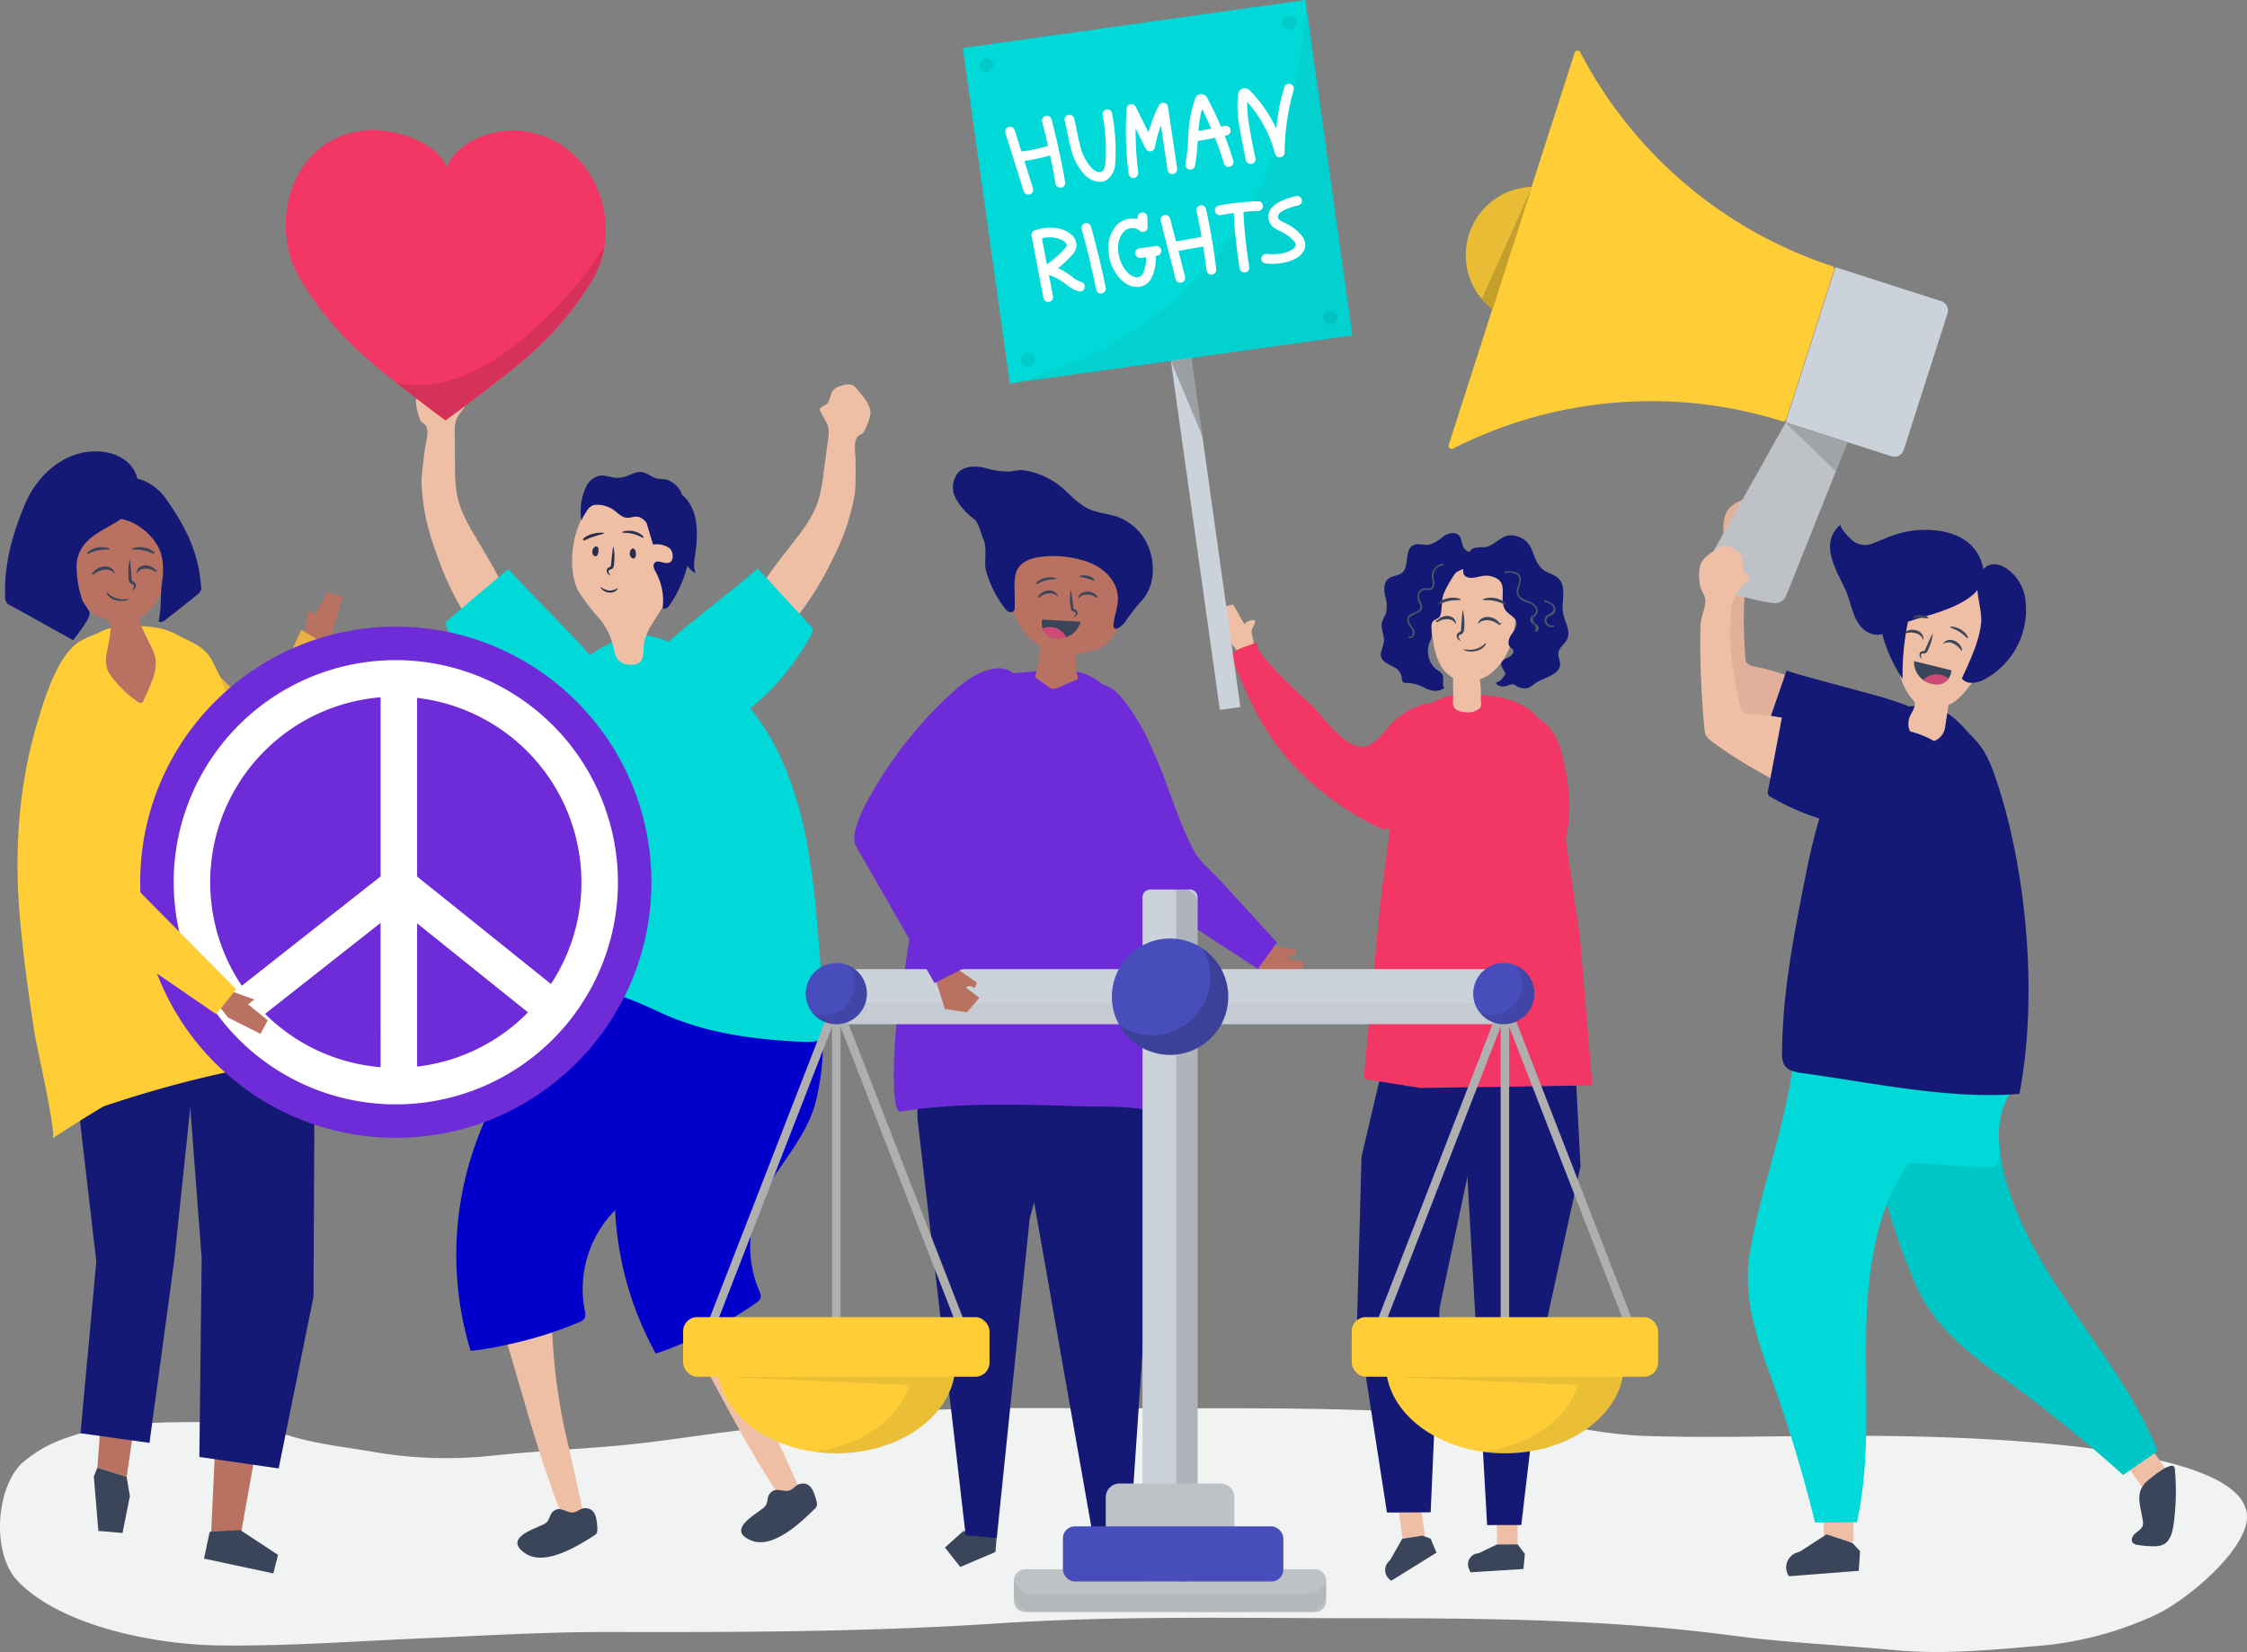 <?xml version="1.0" encoding="UTF-8"?> <svg xmlns="http://www.w3.org/2000/svg" width="400" height="294.078" viewBox="0 0 400 294.078"><rect x="0" y="0" width="400" height="294.078" fill="#808080" stroke="none"/><g id="Groupe_11334" data-name="Groupe 11334" transform="translate(-900 -479.145)"><g id="Groupe_11282" data-name="Groupe 11282"><g id="Groupe_11068" data-name="Groupe 11068" transform="translate(816.975 445.125)"><g id="shadow" transform="translate(83.025 284.679)"><path id="Tracé_1046" data-name="Tracé 1046" d="M266.536,650.221a329.925,329.925,0,0,0-35.121,1.6c-4.409.484-8.726,1.55-13.144,1.98-8.827.858-17.5,2.46-26.353,3.2-7.133.595-14.3.946-21.409,1.7a76.271,76.271,0,0,1-20.668-.625c-4.9-.865-9.819-1.353-14.636-2.742A60.533,60.533,0,0,0,118.35,652.7c-8.005.057-15.8.064-23.461,2.809a23.144,23.144,0,0,0-8.023,4.571c-4.675,4.63-5.307,16.183-.64,20.986,7.862,8.082,24.641,11.253,35.661,11.4,12.075.164,23.806-.721,35.9-1.242,11.237-.484,22.446-1.172,33.7-1.148,22.989.05,45.981,0,68.928-1.516,21.56-1.425,43.173-.936,64.78-.936,22.157,0,44.164.172,66.161,3.081,9.584,1.268,19.349,1.711,28.981,2.6,8.627.8,16.917-.016,25.509-.75a61.476,61.476,0,0,0,20.937-5.542c5.189-2.449,14.438-10.058,16.029-15.9,4.461-16.39-62.865-16-73.2-15.959-11.564.042-23.22.417-34.775-.018a82.939,82.939,0,0,1-14.393-2.15c-4.725-1.024-9.486-.764-14.277-1.194-19.982-1.795-40.008-1.532-60.054-1.532C279.589,650.258,273.062,650.2,266.536,650.221Z" transform="translate(-83.025 -650.217)" fill="#f1f2f2"></path></g><g id="object" transform="translate(83.919 34.02)"><g id="Groupe_11067" data-name="Groupe 11067" transform="translate(0)"><g id="Groupe_10853" data-name="Groupe 10853" transform="translate(216.072 94.895)"><g id="Groupe_10816" data-name="Groupe 10816" transform="translate(0 12.697)"><g id="Groupe_10813" data-name="Groupe 10813"><g id="Groupe_10812" data-name="Groupe 10812"><path id="Tracé_1047" data-name="Tracé 1047" d="M618.016,304.78c-.535-1.863-1.07-3.725-1.621-5.583l2.551-.681q1.021,1.8,2.043,3.6c-.191-.338,1.383-1.039,1.755-.752.443.342-.564,1.4-.528,2.014.049.839.764,2.233.085,3-.41.465-1.6.7-2.172.969C619.431,306.49,618.756,305.607,618.016,304.78Z" transform="translate(-616.395 -298.516)" fill="#efbfa5"></path></g></g><g id="Groupe_10815" data-name="Groupe 10815" transform="translate(2.374 6.555)"><g id="Groupe_10814" data-name="Groupe 10814"><path id="Tracé_1048" data-name="Tracé 1048" d="M657.049,344.5a27.992,27.992,0,0,0,5.264-3.921,9,9,0,0,0,2.307-3.225c1.882-5.123-1-12.848-7.168-11.739a12.7,12.7,0,0,0-6.948,3.77c-1.258,1.339-2.292,3.005-3.967,3.761-3.693,1.667-8.009-5.115-10.217-7.174-.965-.9-11.249-10.049-9.512-11.34-1.067.793-3.546,1.078-4.288,2.1-.729,1,.086,1.909.61,3.185,2.557,6.229,5.271,11.754,10.006,16.788a51.306,51.306,0,0,0,14.955,10.972,3.307,3.307,0,0,0,1.355.422,3.39,3.39,0,0,0,1.479-.436C653,346.677,655.084,345.664,657.049,344.5Z" transform="translate(-622.232 -314.63)" fill="#f23764"></path></g></g></g><g id="Groupe_10849" data-name="Groupe 10849" transform="translate(24.618)"><g id="Groupe_10848" data-name="Groupe 10848"><g id="Groupe_10834" data-name="Groupe 10834" transform="translate(0 28.705)"><g id="Groupe_10826" data-name="Groupe 10826" transform="translate(4.998 142.763)"><g id="Groupe_10821" data-name="Groupe 10821" transform="translate(2.046)"><g id="Groupe_10818" data-name="Groupe 10818" transform="translate(17.844 1.547)"><g id="Groupe_10817" data-name="Groupe 10817"><path id="Tracé_1049" data-name="Tracé 1049" d="M741.772,693.3l.015,6.334-3.676.009-.017-7.022Z" transform="translate(-738.095 -692.624)" fill="#efbfa5"></path></g></g><g id="Groupe_10820" data-name="Groupe 10820"><g id="Groupe_10819" data-name="Groupe 10819"><path id="Tracé_1050" data-name="Tracé 1050" d="M698.288,689.01l.952,6.816-3.956.552-1.055-7.557Z" transform="translate(-694.229 -688.822)" fill="#efbfa5"></path></g></g></g><g id="Groupe_10823" data-name="Groupe 10823" transform="translate(0 7.005)"><g id="Groupe_10822" data-name="Groupe 10822"><path id="Tracé_1051" data-name="Tracé 1051" d="M692.248,706.594l3.616-.551,1.43.539,1.046,2.488-8.031,4.983h0a2.161,2.161,0,0,1-.513-3.376l.321-.338Z" transform="translate(-689.201 -706.043)" fill="#3b455a"></path></g></g><g id="Groupe_10825" data-name="Groupe 10825" transform="translate(14.739 8.56)"><g id="Groupe_10824" data-name="Groupe 10824"><path id="Tracé_1052" data-name="Tracé 1052" d="M730.6,709.873l3.676-.009,1.288,1.694-.257,2.686-9.433.585-.27-.613a1.975,1.975,0,0,1,1.545-2.756l.209-.028Z" transform="translate(-725.433 -709.864)" fill="#3b455a"></path></g></g></g><g id="Groupe_10828" data-name="Groupe 10828" transform="translate(18.335 62.995)"><g id="Groupe_10827" data-name="Groupe 10827"><path id="Tracé_1053" data-name="Tracé 1053" d="M743.426,513.779l-6.553,29.936-3.991,33.89-6.078.014-4.815-84.89,20.36.328Z" transform="translate(-721.988 -492.729)" fill="#131974"></path></g></g><g id="Groupe_10831" data-name="Groupe 10831" transform="translate(0 63.601)"><g id="Groupe_10830" data-name="Groupe 10830"><g id="Groupe_10829" data-name="Groupe 10829"><path id="Tracé_1054" data-name="Tracé 1054" d="M677.7,512.923l-.786,29.047,5.316,34.3,7.781-.045,1.592-36.378,5.591-26.374,1.857-17.26L682.1,494.217Z" transform="translate(-676.914 -494.217)" fill="#131974"></path></g></g></g><g id="Groupe_10833" data-name="Groupe 10833" transform="translate(1.193)"><g id="Groupe_10832" data-name="Groupe 10832"><path id="Tracé_1055" data-name="Tracé 1055" d="M691.515,339.783A10.4,10.4,0,0,1,694,338.45a13.223,13.223,0,0,1,5.075-.563c3.934.125,8.157.713,11.032,3.4,5.423,5.071,4.826,16.427,5.845,23.446q1.192,8.213,2.385,16.426l2.193,26.317-30.611.47-10.077-1.612s2.593-27.629,2.593-27.632c.567-6.044,1.473-12.075,2.207-18.1C685.443,354.077,685.56,344.12,691.515,339.783Z" transform="translate(-679.847 -337.867)" fill="#f23764"></path></g></g></g><g id="Groupe_10847" data-name="Groupe 10847" transform="translate(4.208)"><g id="Groupe_10836" data-name="Groupe 10836" transform="translate(8.932 5.581)"><g id="Groupe_10835" data-name="Groupe 10835"><path id="Tracé_1056" data-name="Tracé 1056" d="M711.224,283.417a8.2,8.2,0,0,1,5.832-2.4c7.489.078,8.061,7.366,6.666,13.035a11.077,11.077,0,0,1-3.931,6.456,7.1,7.1,0,0,1-1.873.955,16.542,16.542,0,0,1,.166,3.434c.039.645.232,1.2-.179,1.723a3.064,3.064,0,0,1-2.4.707,3.26,3.26,0,0,1-1.733-.432c-.825-.55-.628-1.3-.593-2.128.049-1.187-.1-2.371,0-3.561a4.837,4.837,0,0,1-.608-.37c-2-1.457-2.655-4.118-3.03-6.568C709.061,291.093,708.767,285.9,711.224,283.417Z" transform="translate(-709.216 -281.021)" fill="#efbfa5"></path></g></g><g id="Groupe_10838" data-name="Groupe 10838"><g id="Groupe_10837" data-name="Groupe 10837"><path id="Tracé_1057" data-name="Tracé 1057" d="M697.682,282.258c-.24.284-.649.355-.941.585-.977.767-.03,2.453-.621,3.545a4.3,4.3,0,0,0,.832,5.015c.494.395,1.158.671,1.364,1.268.24.7-.245,1.6.251,2.139-.789.814-2.143.641-3.189.205a7.963,7.963,0,0,0-3.2-1.043c-.36.013-.79.069-1.013-.214a1.156,1.156,0,0,1-.157-.619c-.262-2.6-3.327-1.934-3.736-4.043-.11-.567.582-1.966.57-2.708-.019-1.182-.694-2.237-.293-3.448.166-.5.5-.932.671-1.431a6.178,6.178,0,0,0-.224-3.166c-.208-1.052-.175-2.326.686-2.966.673-.5,1.648-.438,2.311-.951,1.469-1.138.391-4.109,2.044-4.956.848-.434,1.88.041,2.823-.1a6.764,6.764,0,0,0,2.58-1.5c.832-.565,2.081-.868,2.76-.126.572.625.418,1.667.943,2.333.45.569,1.246.692,1.9,1,3.082,1.456-2.722,2.406-3.556,3.426a22.818,22.818,0,0,0-1.96,3.467C697.935,279.123,698.312,281.514,697.682,282.258Z" transform="translate(-687.258 -267.302)" fill="#131974"></path></g></g><g id="Groupe_10840" data-name="Groupe 10840" transform="translate(14.669 0.375)"><g id="Groupe_10839" data-name="Groupe 10839"><path id="Tracé_1058" data-name="Tracé 1058" d="M728.061,275.487c3.769.8,1.483,3.616,2.688,5.915.474.905,1.771,1.245,2.029,2.233.208.8-.373,1.555-.839,2.234s-.823,1.661-.261,2.263c.169.181.406.3.524.52.309.569-.392,1.147-.986,1.4s-1.322.764-1.085,1.365c.693,1.761,1.136,1.018.012,2.514-.271.361-.741.3-1,.666a1.724,1.724,0,0,0,1.929.441c1.755-.681,1.27.174,2.641.389,1.444.227,1.489-.216,2.752-1.021,1.178-.751,3.647-1.277,4.065-2.8.233-.853-.428-1.729-.233-2.587.183-.805,1.072-1.415,1.482-2.172.832-1.534-.427-3.211-.687-4.852-.361-2.275.985-5.105-1.416-6.539-.515-.308-1.146-.493-1.672-.792-1.552-.879-1.86-2.481-2.467-3.86a4.02,4.02,0,0,0-4.083-2.539c-1.731.288-2.649,1.933-4.407,2.106a6.743,6.743,0,0,0-1.836.153,1.719,1.719,0,0,0-.836.855c-.418.775-1.638,3.38-.716,4.1C724.853,276.412,726.463,275.147,728.061,275.487Z" transform="translate(-723.319 -268.224)" fill="#131974"></path></g></g><g id="Groupe_10842" data-name="Groupe 10842" transform="translate(4.695 5.468)"><g id="Groupe_10841" data-name="Groupe 10841"><path id="Tracé_1059" data-name="Tracé 1059" d="M699.212,291.8a2.172,2.172,0,0,1-.4-.915,1.179,1.179,0,0,1,.644-1.183,6.416,6.416,0,0,1,.819-.352c.58-.244,1.049-.517.784-1.362a4.4,4.4,0,0,0-.216-.4,2.278,2.278,0,0,1-.1-1.582,1.3,1.3,0,0,1,.8-.868,3.8,3.8,0,0,1,.977-.015c1.238-.085.773-1.228.691-1.925a2.19,2.19,0,0,1,1.937-2.457c.192-.024.191.277,0,.3a1.923,1.923,0,0,0-1.453.992,2.426,2.426,0,0,0-.08,1.689,1.549,1.549,0,0,1-.31,1.474c-.656.574-1.619-.212-2.16.635-.521.816.056,1.5.293,2.254.6,1.9-3.28,1.3-2.1,3.357.3.531.888,1.052.789,1.728a.885.885,0,0,1-.948.818c-.191-.02-.194-.322,0-.3.824.086.643-.936.433-1.3C699.5,292.18,699.343,292,699.212,291.8Z" transform="translate(-698.799 -280.744)" fill="#4b5668"></path></g></g><g id="Groupe_10844" data-name="Groupe 10844" transform="translate(21.99 6.784)"><g id="Groupe_10843" data-name="Groupe 10843"><path id="Tracé_1060" data-name="Tracé 1060" d="M741.458,284.029c1.054-.132,2.691-.1,2.839,1.284a7.731,7.731,0,0,1-.464,2.047c-.227,1.374,1.156,1.664,2.121,2.077,1.033.442,1.932,1.633.834,2.533-.133.092-.263.188-.39.287l.235.919c.094.12.364.215.482.32a.9.9,0,0,1,.345.532.588.588,0,0,1-.563.706c-.194.009-.194-.293,0-.3q-.043-.4-.086-.79c-.082-.053-.164-.1-.247-.155s-.177-.109-.256-.176a1.19,1.19,0,0,1-.313-.364.733.733,0,0,1,.19-.9c.254-.253.519-.34.69-.695.29-.6-.123-1.139-.666-1.459-.567-.334-1.242-.431-1.8-.776a1.813,1.813,0,0,1-.728-2.335c.226-.723.641-1.684-.151-2.214a3.077,3.077,0,0,0-2.065-.234C741.267,284.355,741.268,284.053,741.458,284.029Z" transform="translate(-741.315 -283.978)" fill="#4b5668"></path></g></g><g id="Groupe_10846" data-name="Groupe 10846" transform="translate(29.061 11.963)"><g id="Groupe_10845" data-name="Groupe 10845"><path id="Tracé_1061" data-name="Tracé 1061" d="M758.805,297.008a.151.151,0,0,1,.079-.291c.823.243,1.887.656,1.86,1.689a.988.988,0,0,1-.347.746c-.34.288-.751.268-1.042.643a.871.871,0,0,0,1.011,1.346.151.151,0,0,1,.081.29,1.21,1.21,0,0,1-1.626-1.263,1.3,1.3,0,0,1,.794-.989c.594-.334,1.114-.84.555-1.5A2.745,2.745,0,0,0,758.805,297.008Z" transform="translate(-758.699 -296.71)" fill="#4b5668"></path></g></g></g></g></g><g id="Groupe_10852" data-name="Groupe 10852" transform="translate(23.49 32.145)"><g id="Groupe_10850" data-name="Groupe 10850" transform="translate(0 46.994)"><path id="Tracé_1062" data-name="Tracé 1062" d="M685.36,464.715c-1.678.674-3.343,1.375-4.979,2.145-1.639.1-3.266.208-4.913.305-.32-.375-.88-.858-1.15-1.211s-.255-.7.2-.86c1.677-.577,3.53-1.093,5.251-1.653l-1.361-.274q.038-.544.077-1.089c1.786-.11,3.575-.171,5.363-.228C684.347,462.808,684.854,463.761,685.36,464.715Z" transform="translate(-674.141 -461.851)" fill="#967756"></path></g><g id="Groupe_10851" data-name="Groupe 10851" transform="translate(9.212)"><path id="Tracé_1063" data-name="Tracé 1063" d="M712.443,375.982a37.51,37.51,0,0,1-10.155,12.177c-1.069.869-4.831,2.252-5.356,3.773-.77,2.229,1.724,3.626,2.829,5.092a1.365,1.365,0,0,0,.782.536,1.114,1.114,0,0,0,.683-.174,65.869,65.869,0,0,0,17.216-12.564,19,19,0,0,0,5.079-8.125c2.682-8.185,3.976-12.7,2.081-21.3-.684-3.1-1.305-5.614-3.683-7.589-5.359-4.453-10.824,2.086-10.658,6.706.232,6.424,4.844,9.839,3.33,16.007A23.251,23.251,0,0,1,712.443,375.982Z" transform="translate(-696.787 -346.324)" fill="#f23764"></path></g></g></g><g id="Groupe_10859" data-name="Groupe 10859" transform="translate(188.492 121.671)"><g id="Groupe_10855" data-name="Groupe 10855" transform="translate(33.805 46.606)"><g id="Groupe_10854" data-name="Groupe 10854"><path id="Tracé_1064" data-name="Tracé 1064" d="M634.064,447.7l-2.369,2.969,4.45,4.485,3.767-1.239.8-3.319-2.959-.548.444-.557,1.009-.1-.121-1.01Z" transform="translate(-631.696 -447.699)" fill="#b97262"></path></g></g><g id="Groupe_10858" data-name="Groupe 10858"><g id="Groupe_10857" data-name="Groupe 10857"><g id="Groupe_10856" data-name="Groupe 10856"><path id="Tracé_1065" data-name="Tracé 1065" d="M561.828,339.873q.607,1.013,1.148,2.064c.74,1.438,1.385,2.922,2.029,4.405,2.314,5.328,4.116,11.8,6.841,16.751.985,1.791,3.037,3.4,4.4,4.894l10.28,11.242-3.416,4.7-23.687-15.463L549.053,340.89c-2.441-6.487,5.433-10.644,9.735-5.357A36.953,36.953,0,0,1,561.828,339.873Z" transform="translate(-548.594 -333.126)" fill="#6e2bd8"></path></g></g></g></g><g id="Groupe_10865" data-name="Groupe 10865" transform="translate(162.427 182.54)"><g id="Groupe_10861" data-name="Groupe 10861" transform="translate(31.528 90.927)"><g id="Groupe_10860" data-name="Groupe 10860"><path id="Tracé_1066" data-name="Tracé 1066" d="M562.624,709.364l.6,3.078,6.451,2.068L572,710.927l-3.525-2.573-6.451-2.068Z" transform="translate(-562.026 -706.286)" fill="#333"></path></g></g><g id="Groupe_10863" data-name="Groupe 10863" transform="translate(4.893 90.015)"><g id="Groupe_10862" data-name="Groupe 10862"><path id="Tracé_1067" data-name="Tracé 1067" d="M505.806,704.573l-.272,3.194-6.263,2.665-2.723-3.458,3.268-2.929Z" transform="translate(-496.547 -704.044)" fill="#3b455a"></path></g></g><g id="Groupe_10864" data-name="Groupe 10864"><path id="Tracé_1068" data-name="Tracé 1068" d="M526.023,482.759l2.732,9.926-1.417,4.536.135-.016-1.7,26.164-3.588,52.675-6.042-.219-10.853-61.567-.79,2.849-5.861,56.9-5.54-.489-8.584-74.258V484.2Z" transform="translate(-484.519 -482.759)" fill="#131974"></path></g></g><g id="Groupe_10867" data-name="Groupe 10867" transform="translate(158.211 119.205)"><g id="Groupe_10866" data-name="Groupe 10866"><path id="Tracé_1069" data-name="Tracé 1069" d="M495.268,327.709l7.078-.591c15.817-1.319,16.943,20.735,19,31.706,2.972,15.891,4.28,32.171,2.761,48.3-4.975-2.717-11.87-2.152-17.525-2.347-10.416-.36-21.2-.645-31.239.957-1.875.3-1.055-13.211-.675-15.723q1.161-7.67,2.322-15.341l4.2-27.725.123-.813a8.172,8.172,0,0,1,.982-2.828l6.556-11.5A8.177,8.177,0,0,1,495.268,327.709Z" transform="translate(-474.155 -327.062)" fill="#6e2bd8"></path></g></g><g id="Groupe_10873" data-name="Groupe 10873" transform="translate(168.765 83.071)"><g id="Groupe_10870" data-name="Groupe 10870" transform="translate(10.156 13.513)"><g id="Groupe_10869" data-name="Groupe 10869"><g id="Groupe_10868" data-name="Groupe 10868"><path id="Tracé_1070" data-name="Tracé 1070" d="M527.963,271.454c4.2,2.619,10.125,1.121,13.958,4.282,2.492,2.055,3.416,5.731,2.826,9.016a8.061,8.061,0,0,1-1.924,4.157,7.516,7.516,0,0,1-2.437,1.642c-.661.292-3.212.513-3.537.962-.423.582.23,3.482.265,4.261l-3.473,1.482a1.548,1.548,0,0,1-1.922-.259l-1.931-1.351a.61.61,0,0,1-.2-.19.6.6,0,0,1,0-.435,33.794,33.794,0,0,0,.846-5.14,10.36,10.36,0,0,1-1.657-1.223,12.054,12.054,0,0,1-3.327-11.726A23.356,23.356,0,0,1,527.963,271.454Z" transform="translate(-525.066 -271.454)" fill="#b97262"></path></g></g></g><g id="Groupe_10872" data-name="Groupe 10872"><g id="Groupe_10871" data-name="Groupe 10871"><path id="Tracé_1071" data-name="Tracé 1071" d="M524.166,255.224q-.26-.1-.522-.181a18.645,18.645,0,0,0-7.874-.763c-1.808.208-3.835.9-4.459,2.809a8.374,8.374,0,0,0-.263,2.7q.02,1.709.04,3.418a1.211,1.211,0,0,1-.1.6c-.3.547-1.18.307-1.553-.19a20.041,20.041,0,0,1-3.489-6.9c-.356-1.8.291-3.914-.463-5.615-.5-1.124-.737-2.765-1.664-3.552a11.624,11.624,0,0,1-3.273-3.735,4.1,4.1,0,0,1,.577-4.646c1.164-1.081,2.964-1.073,4.52-.754a14.821,14.821,0,0,0,4.689.694,11.785,11.785,0,0,1,2.044-.271,13.884,13.884,0,0,1,7.109,3.116c1.587,1.394,3.023,3.05,4.961,3.89,1.555.674,3.3.759,4.9,1.315a9.529,9.529,0,0,1,5.729,5.858c1.036,2.993.792,6.754-1.431,9.1a32.381,32.381,0,0,0-2.946,3.818c-.32.459-2.165,2.156-2.027.375.107-1.382.659-2.7.757-4.085C529.673,258.86,527.137,256.322,524.166,255.224Z" transform="translate(-500.098 -238.234)" fill="#131974"></path></g></g></g><g id="Groupe_10876" data-name="Groupe 10876" transform="translate(26.876 105.358)"><g id="Groupe_10874" data-name="Groupe 10874" transform="translate(26.145)"><path id="Tracé_1072" data-name="Tracé 1072" d="M220.681,300.485,222.65,294l-2.689-.977-2.316,4.138-1.061-1.062-1.02,5.759,2.661,1.4Z" transform="translate(-215.564 -293.022)" fill="#b97262"></path></g><g id="Groupe_10875" data-name="Groupe 10875" transform="translate(0 6.767)"><path id="Tracé_1073" data-name="Tracé 1073" d="M157.8,313.1l12.233,12.206,7.1-15.652,5.14,3.051L173.8,345.946,151.292,329.3Z" transform="translate(-151.292 -309.657)" fill="#ebb044"></path></g></g><g id="Groupe_10892" data-name="Groupe 10892" transform="translate(0 80.349)"><g id="Groupe_10880" data-name="Groupe 10880" transform="translate(11.843 94.716)"><g id="Groupe_10878" data-name="Groupe 10878"><g id="Groupe_10877" data-name="Groupe 10877"><path id="Tracé_1074" data-name="Tracé 1074" d="M114.335,470.351l7.149,46.039-2.549,34.2,5.207,1.626,4.672-31.671,9.947-56.16Z" transform="translate(-114.335 -464.383)" fill="#b97262"></path></g></g><g id="Groupe_10879" data-name="Groupe 10879" transform="translate(3.967 86.205)"><path id="Tracé_1075" data-name="Tracé 1075" d="M129.927,677.927l.575,3.446-1.306,6.549-4.3-.364-.809-9.7.633-1.556Z" transform="translate(-124.088 -676.301)" fill="#3b455a"></path></g></g><g id="Groupe_10883" data-name="Groupe 10883" transform="translate(32.189 95.615)"><g id="Groupe_10881" data-name="Groupe 10881"><path id="Tracé_1076" data-name="Tracé 1076" d="M186.136,470.294l-2.3,39.048-9.722,54.589-5.269-.063,2.343-50.614-6.835-46.661Z" transform="translate(-164.354 -466.593)" fill="#b97262"></path></g><g id="Groupe_10882" data-name="Groupe 10882" transform="translate(3.239 96.405)"><path id="Tracé_1077" data-name="Tracé 1077" d="M178.751,703.586l6.735,4.419-.84,3.3-12.33-2.631,1-4.77Z" transform="translate(-172.315 -703.586)" fill="#3b455a"></path></g></g><g id="Groupe_10884" data-name="Groupe 10884" transform="translate(32.082 99.015)"><path id="Tracé_1078" data-name="Tracé 1078" d="M187.14,481.105l-.22,45.326-6.2,30.561-14.116-2.045.411-35.32-2.93-38.8,1.452-5.875,20.418,2.075Z" transform="translate(-164.089 -474.952)" fill="#131974"></path></g><g id="Groupe_10885" data-name="Groupe 10885" transform="translate(11.7 94.463)"><path id="Tracé_1079" data-name="Tracé 1079" d="M132.37,513.654,128,545.8l-12.276-1.711,2.815-30.6-4.555-39.131,2.674-10.6,20.627,3.108Z" transform="translate(-113.985 -463.761)" fill="#131974"></path></g><g id="Groupe_10886" data-name="Groupe 10886" transform="translate(2.231 31.121)"><path id="Tracé_1080" data-name="Tracé 1080" d="M94.258,325.113c1.356-4.547,3.746-12.295,7.754-14.483.083-.046.168-.091.253-.136a20.26,20.26,0,0,1,2.54-1.113,10.642,10.642,0,0,1,6.169-1.289,17.423,17.423,0,0,1,6.024.578,14.349,14.349,0,0,1,2.53,1.119c2.4,1.252,4.247,1.791,5.74,4.251a54,54,0,0,1,3.056,6.932c8.219,19.267,14.9,44.985,20.229,65.347-2.519-.242-5.045-.654-7.561-1.054-11.569,1.3-24.779,4.8-34.983,8.265-3.058,1.818-6.069,3.734-9.055,5.68.764-.5-2.878-16.613-3.165-18.429-1.04-6.573-1.948-13.17-2.568-19.794C90.071,348.684,90.758,336.848,94.258,325.113Z" transform="translate(-90.708 -308.046)" fill="#ffce36"></path></g><g id="Groupe_10891" data-name="Groupe 10891"><g id="Groupe_10887" data-name="Groupe 10887" transform="translate(10.384 8.776)"><path id="Tracé_1081" data-name="Tracé 1081" d="M111.036,260.956c2.126-8.078,13.34-11.514,16.513-2.46a18.589,18.589,0,0,1,1.222,8.491,9.151,9.151,0,0,1-4.451,6.994c-.014.008-.029.013-.044.02-.435.224,2.005,4.866,2.178,5.237a8.49,8.49,0,0,1,.676,1.8,7.656,7.656,0,0,1-.62,4.172,35.938,35.938,0,0,1-1.556,3.587.69.69,0,0,1-.2.272c-.224.156-.527.006-.752-.148a19.418,19.418,0,0,1-4.7-4.533,5.011,5.011,0,0,1-.744-1.3,5.136,5.136,0,0,1-.21-1.689c0-1.588,1.346-5.508.546-6.752-.3-.473-1.8-.819-2.313-1.136a11.343,11.343,0,0,1-2.308-1.92C111.713,268.86,110.052,264.7,111.036,260.956Z" transform="translate(-110.749 -253.116)" fill="#b97262"></path><g id="Groupe_11074" data-name="Groupe 11074" transform="translate(4.205 8.274)"><path id="Tracé_538" data-name="Tracé 538" d="M261.9,154.134c-.071-.041.012-.236.3-.477a3.448,3.448,0,0,1,1.447-.644,4.264,4.264,0,0,1,1.7-.018c.423.091.638.224.607.286-.067.138-1.02-.018-2.108.223C262.75,153.722,262.06,154.224,261.9,154.134Z" transform="translate(-261.878 -152.919)" fill="#3b455a"></path><path id="Tracé_1159" data-name="Tracé 1159" d="M265.933,154.134c.071-.041-.012-.236-.3-.477a3.448,3.448,0,0,0-1.447-.644,4.263,4.263,0,0,0-1.7-.018c-.423.091-.637.224-.607.286.067.138,1.02-.018,2.107.223C265.085,153.722,265.775,154.224,265.933,154.134Z" transform="translate(-253.878 -152.918)" fill="#3b455a"></path><path id="Tracé_539" data-name="Tracé 539" d="M268.873,168.9c.065-.019.2.148.475.37a3.534,3.534,0,0,0,1.254.655,4.5,4.5,0,0,0,1.523.147c.4-.026.659-.081.689-.034s-.186.179-.622.275a3.708,3.708,0,0,1-1.761-.065,2.708,2.708,0,0,1-1.353-.833C268.846,169.124,268.818,168.914,268.873,168.9Z" transform="translate(-265.319 -160.807)" fill="#3b455a"></path><path id="Tracé_541" data-name="Tracé 541" d="M276.7,157.179a7.793,7.793,0,0,0-.267,1.557,11.065,11.065,0,0,0-.011,1.576l.032.393.011.1a1.19,1.19,0,0,0,.023.128.984.984,0,0,0,.1.241.93.93,0,0,0,.369.371.828.828,0,0,0,.25.087.194.194,0,0,1,.082.023.461.461,0,0,1,.1.506,2.127,2.127,0,0,1-.41.624,1.548,1.548,0,0,0,.648-.5.886.886,0,0,0,.139-.448.683.683,0,0,0-.19-.5.617.617,0,0,0-.263-.151.386.386,0,0,1-.111-.053.44.44,0,0,1-.151-.194.672.672,0,0,1-.039-.125.558.558,0,0,1-.008-.064l-.006-.091-.025-.384-.109-1.54C276.818,158.222,276.778,157.705,276.7,157.179Z" transform="translate(-269.047 -155.022)" fill="#3b455a"></path><path id="Tracé_542" data-name="Tracé 542" d="M267.491,161a2.037,2.037,0,0,0-.864-.622,2.332,2.332,0,0,0-.988-.1,3.486,3.486,0,0,0-.991.255,3.269,3.269,0,0,0-.9.546l-.036.031a.1.1,0,0,1-.13,0,5.192,5.192,0,0,1-.393-.391,5.031,5.031,0,0,1,.525.176l-.166.03a2.279,2.279,0,0,1,.861-.868,2.662,2.662,0,0,1,1.187-.361,2.027,2.027,0,0,1,1.226.3A1.475,1.475,0,0,1,267.491,161Z" transform="translate(-262.525 -156.264)" fill="#3b455a"></path><path id="Tracé_544" data-name="Tracé 544" d="M279.339,160.864a1.7,1.7,0,0,1,.631-.724,1.83,1.83,0,0,1,.846-.23,2.96,2.96,0,0,1,.92.113,3.066,3.066,0,0,1,.9.41l.039.026a.08.08,0,0,0,.113-.019,4.464,4.464,0,0,0,.265-.435,4.1,4.1,0,0,0-.425.244l.152.007a2.325,2.325,0,0,0-.929-.729,2.283,2.283,0,0,0-1.112-.19,1.588,1.588,0,0,0-1.015.457A1.4,1.4,0,0,0,279.339,160.864Z" transform="translate(-270.496 -156.083)" fill="#3b455a"></path></g></g><g id="Groupe_10890" data-name="Groupe 10890"><g id="Groupe_10888" data-name="Groupe 10888" transform="translate(18.537 4.744)"><path id="Tracé_1082" data-name="Tracé 1082" d="M139.311,255.1c1.271,2.051,1.2,4.559.875,6.869-.315,2.258-.066,4.466-.59,6.7.24.349.776.118,1.111-.139q2.944-2.258,5.826-4.6a1.351,1.351,0,0,0,.611-1.482c-.456-6.277-2.91-10.862-6.426-15.815-1.707-2.4-6.269-5.063-8.858-2.193a4.783,4.783,0,0,0-.957,2.436,4,4,0,0,0-.049,1.576c.472,2.056,2.4,1.942,3.9,2.6A10.451,10.451,0,0,1,139.311,255.1Z" transform="translate(-130.793 -243.203)" fill="#131974"></path></g><g id="Groupe_10889" data-name="Groupe 10889"><path id="Tracé_1083" data-name="Tracé 1083" d="M97.969,252.324a19.455,19.455,0,0,0,.965,5.573c.188.592,1.323,1.97,1.358,2.37.1,1.162-2.286,3.891-2.908,4.906l-11.21-6.221a1.4,1.4,0,0,1-.932-1.49c-.21-5.913,1.311-11.228,3.565-16.578s7.3-9.692,13.254-9.321c4.809.3,8.172,3.847,6.415,8.8-1.327,3.74-5.98,4.533-8.512,7.089A6.239,6.239,0,0,0,97.969,252.324Z" transform="translate(-85.223 -231.542)" fill="#131974"></path></g></g></g></g><g id="Groupe_10929" data-name="Groupe 10929" transform="translate(73.139 66.718)"><g id="Groupe_10897" data-name="Groupe 10897"><g id="Groupe_10894" data-name="Groupe 10894"><g id="Groupe_10893" data-name="Groupe 10893"><path id="Tracé_1084" data-name="Tracé 1084" d="M271.506,198.817a2.127,2.127,0,0,1,.3.233c.862.813.537,1.951,1.076,2.855.24.4,1.565.867,1.085,1.479-.179.225-.718,1.032-1.309,1.809-.862,1.132-.726,2.644-.714,3.966l.049,5.332a28.27,28.27,0,0,0,.3,4.624c.644,3.676,2.662,6.562,4.46,9.687a82.8,82.8,0,0,1,5.392,10.308,8.213,8.213,0,0,1,.748,3.949c-.4,3.37-3.527,3.791-5.834,1.871a13.186,13.186,0,0,1-2.42-2.887,49.844,49.844,0,0,1-4.76-8.992c-.594-1.468-1.118-2.963-1.641-4.458a38.857,38.857,0,0,1-2.221-11.54c.078-1.914.362-3.809.6-5.706.147-1.159.991-3.692-.077-4.543a4.948,4.948,0,0,1-.536-.4,1.76,1.76,0,0,1-.349-.665,12.045,12.045,0,0,1-.622-2.723c-.155-1.653,1.859-3.3,2.92-4.3a2.44,2.44,0,0,1,.892-.61,2.607,2.607,0,0,1,1.717.262A5.214,5.214,0,0,1,271.506,198.817Z" transform="translate(-265.021 -198.033)" fill="#efbfa5"></path></g></g><g id="Groupe_10896" data-name="Groupe 10896" transform="translate(5.324 34.537)"><g id="Groupe_10895" data-name="Groupe 10895"><path id="Tracé_1085" data-name="Tracé 1085" d="M281.145,289.809l8.139-6.874c-.174.147,11.15,11.676,11.8,12.385,2.483,2.708,5.036,5.531,6.161,9.028,2.4,7.467-5.483,14.134-12.323,9.766a43.721,43.721,0,0,1-16.7-20.96,1.106,1.106,0,0,1-.1-.557,1.132,1.132,0,0,1,.457-.619Z" transform="translate(-278.11 -282.935)" fill="#00d9d8"></path></g></g></g><g id="Groupe_10905" data-name="Groupe 10905" transform="translate(35.396 104.057)"><g id="Groupe_10902" data-name="Groupe 10902" transform="translate(12.161 60.974)"><g id="Groupe_10899" data-name="Groupe 10899"><g id="Groupe_10898" data-name="Groupe 10898"><path id="Tracé_1086" data-name="Tracé 1086" d="M402.805,637.5a27.9,27.9,0,0,1-3.2,1.543c-6.584-9.691-11.992-20.751-17.674-31.053l7.961-4.261a105.049,105.049,0,0,0,6.2,18.843C396.514,623.534,402.948,637.407,402.805,637.5Z" transform="translate(-381.932 -603.73)" fill="#efbfa5"></path></g></g><g id="Groupe_10901" data-name="Groupe 10901" transform="translate(10.351 32.341)"><g id="Groupe_10900" data-name="Groupe 10900"><path id="Tracé_1087" data-name="Tracé 1087" d="M413.213,684.455a1.814,1.814,0,0,0-1.1,1.423,4.829,4.829,0,0,1-.283,1.133,2.73,2.73,0,0,1-.8.8c-1.741,1.31-6.061,3.821-1.906,5.544,3.774,1.564,8.584-2.883,11.291-5.569a1.277,1.277,0,0,0,.434-.6,1.746,1.746,0,0,0-.061-.824c-.441-1.545-.949-3.5-2.915-3.067-.839.184-1.2,1.032-2.09,1.223C415.057,684.675,413.916,684.184,413.213,684.455Z" transform="translate(-407.377 -683.234)" fill="#3b455a"></path></g></g></g><g id="Groupe_10904" data-name="Groupe 10904" transform="translate(0 0)"><g id="Groupe_10903" data-name="Groupe 10903"><path id="Tracé_1088" data-name="Tracé 1088" d="M387.922,478.778c-1.351,5.921-5.857,10.81-8.9,15.911a19.906,19.906,0,0,0-1.237,18.195,1.971,1.971,0,0,1,.218,1.224,1.858,1.858,0,0,1-.83.927,69.662,69.662,0,0,1-11.187,6.33,60.083,60.083,0,0,1-6.642,2.655,58.626,58.626,0,0,1-7.045-33.851c.63-6.522,2.355-12.883,4.073-19.206a84.18,84.18,0,0,1,2.675-9.476c.794-1.965,1.392-5,3.148-6.3,1.591-1.221,3.386-1.429,5.551-1.322,5.791.288,14.019-.36,18.084,4.552C390.276,463.784,389.306,472.717,387.922,478.778Z" transform="translate(-352.036 -453.838)" fill="#0400cc"></path></g></g></g><g id="Groupe_10913" data-name="Groupe 10913" transform="translate(7.193 106.395)"><g id="Groupe_10910" data-name="Groupe 10910" transform="translate(8.321 61.003)"><g id="Groupe_10907" data-name="Groupe 10907"><g id="Groupe_10906" data-name="Groupe 10906"><path id="Tracé_1089" data-name="Tracé 1089" d="M317.474,645.26a27.844,27.844,0,0,1-3.45.848c-4.436-10.843-7.438-22.784-10.864-34.039l8.67-2.521A105.081,105.081,0,0,0,314,629.266C314.209,630.293,317.634,645.2,317.474,645.26Z" transform="translate(-303.16 -609.548)" fill="#efbfa5"></path></g></g><g id="Groupe_10909" data-name="Groupe 10909" transform="translate(2.558 34.368)"><g id="Groupe_10908" data-name="Groupe 10908"><path id="Tracé_1090" data-name="Tracé 1090" d="M316.662,694.2a1.815,1.815,0,0,0-1.366,1.166,4.815,4.815,0,0,1-.511,1.049,2.723,2.723,0,0,1-.949.613c-1.975.921-6.72,2.484-3.012,5.029,3.368,2.311,8.994-1.044,12.2-3.112a1.273,1.273,0,0,0,.548-.493,1.742,1.742,0,0,0,.111-.818c-.112-1.6-.2-3.62-2.217-3.6-.858.007-1.388.762-2.3.764C318.422,694.8,317.406,694.084,316.662,694.2Z" transform="translate(-309.448 -694.035)" fill="#3b455a"></path></g></g></g><g id="Groupe_10912" data-name="Groupe 10912" transform="translate(0 0)"><g id="Groupe_10911" data-name="Groupe 10911"><path id="Tracé_1091" data-name="Tracé 1091" d="M322.576,488.6c-2.547,5.513-7.967,9.364-12,13.726a19.907,19.907,0,0,0-4.976,17.545,1.969,1.969,0,0,1-.041,1.243,1.856,1.856,0,0,1-1,.735,69.637,69.637,0,0,1-12.255,3.877,60.07,60.07,0,0,1-7.048,1.224,58.631,58.631,0,0,1,.113-34.577c1.967-6.251,4.97-12.116,7.96-17.948a84.187,84.187,0,0,1,4.578-8.718c1.184-1.758,2.4-4.6,4.384-5.514,1.809-.866,3.609-.7,5.7-.144,5.606,1.481,13.79,2.549,16.751,8.2C327.981,474.413,325.183,482.952,322.576,488.6Z" transform="translate(-282.704 -459.585)" fill="#0400cc"></path></g></g></g><g id="Groupe_10915" data-name="Groupe 10915" transform="translate(20.559 46.318)"><g id="Groupe_10914" data-name="Groupe 10914"><path id="Tracé_1092" data-name="Tracé 1092" d="M348.249,318.445A43.817,43.817,0,0,1,360.288,334.5c4.734,10.7,5.684,22.426,6.577,33.922q.445,5.739.891,11.478c.292,3.764.02,4.6-4.109,4.408-7.651-.355-15.651-1.33-22.772-4.188-3.389-1.359-6.6-3.157-10.118-4.164-5.123-1.465-10.173-.253-15.2-1.08.97-3.876,2.583-7.469,3.157-11.5a82.528,82.528,0,0,0,.655-12.2c-.049-7.124.308-14.237.313-21.339,0-5.086-.971-9.18,4.162-12.9,2.794-2.025,7.892-5.512,12.087-4.984C340.388,312.511,345.316,316.042,348.249,318.445Z" transform="translate(-315.562 -311.897)" fill="#00d9d8"></path></g></g><g id="Groupe_10923" data-name="Groupe 10923" transform="translate(27.809 16.063)"><g id="Groupe_10918" data-name="Groupe 10918" transform="translate(0 4.809)"><g id="Groupe_10917" data-name="Groupe 10917"><g id="Groupe_10916" data-name="Groupe 10916"><path id="Tracé_1093" data-name="Tracé 1093" d="M334.567,267.087a40.8,40.8,0,0,0,3.961,5.123,12.124,12.124,0,0,1,2.29,5.206c.332,1.445.94,2.548,2.718,2.667,3.355.224,2.2-2.448,2.806-4.5.692-2.345,2.4-4.284,3.528-6.415,3.273-6.159,1.347-17.706-6.552-19.613C334.682,247.471,331.4,261.34,334.567,267.087Z" transform="translate(-333.384 -249.343)" fill="#efbfa5"></path></g></g></g><path id="Union_1" data-name="Union 1" d="M-4389.236-6335.685a10.53,10.53,0,0,0-1.189-6.367c-.274-.5-.6-1.129-.308-1.6s.843-.337,1.424-.195a2.415,2.415,0,0,0,1.154.1c.964-.26.935-1.916.147-2.608a4,4,0,0,0-2.891-.653c-.068,0-.7-2.23-1.191-3.853a3.1,3.1,0,0,0-1.3-1.038,2.65,2.65,0,0,0-1.322.031,2.9,2.9,0,0,1-1.221.059,4.606,4.606,0,0,1-1.567-1.02l-.12-.091a5.148,5.148,0,0,0-3.875-1.122,2.382,2.382,0,0,0-1.3,1.161c-.16.25-.935,1.416-.868,1.711a10.03,10.03,0,0,1,.772-6.03,3.548,3.548,0,0,1,2.561-2.093,8.244,8.244,0,0,1,2.155.332,4.98,4.98,0,0,0,2.41-.179c.948-.31,1.875-.906,2.849-.765.922.133,1.7.91,2.611,1.133.873.216,1.677-.021,2.468.518a4.259,4.259,0,0,1,1.842,1.85,3.369,3.369,0,0,1,.16.489,6.344,6.344,0,0,1,.758.729c1.8,2.046,2.081,4.949,1.881,7.794a.147.147,0,0,1-.005.078c-.062.847-.166,1.689-.285,2.5a5.387,5.387,0,0,0,.11,2.912,3.829,3.829,0,0,1-1.435-1.351,21.877,21.877,0,0,1-3.194,7.053,1.339,1.339,0,0,1-.906.643A.464.464,0,0,1-4389.236-6335.685Z" transform="translate(4405.349 6361.161)" fill="#131974" stroke="rgba(0,0,0,0)" stroke-miterlimit="10" stroke-width="1"></path></g><g id="Groupe_10928" data-name="Groupe 10928" transform="translate(39.487 1.703)"><g id="Groupe_10925" data-name="Groupe 10925" transform="translate(18.677)"><g id="Groupe_10924" data-name="Groupe 10924"><path id="Tracé_1096" data-name="Tracé 1096" d="M424.824,202.733a2.185,2.185,0,0,0-.325.194c-.957.7-.777,1.868-1.424,2.7-.289.37-1.661.664-1.261,1.332.15.245.583,1.114,1.072,1.958.713,1.231.39,2.714.213,4.024q-.357,2.642-.715,5.284a28.225,28.225,0,0,1-.871,4.551c-1.1,3.566-3.461,6.178-5.635,9.054a82.845,82.845,0,0,0-6.637,9.553,8.213,8.213,0,0,0-1.235,3.824c-.026,3.393,3.025,4.2,5.554,2.585a13.182,13.182,0,0,0,2.762-2.562,49.879,49.879,0,0,0,5.846-8.326c.773-1.382,1.479-2.8,2.185-4.218A38.846,38.846,0,0,0,428,221.512c.162-1.908.116-3.824.114-5.736,0-1.168-.522-3.788.644-4.5a4.9,4.9,0,0,0,.582-.332,1.753,1.753,0,0,0,.429-.617,12.02,12.02,0,0,0,.958-2.623c.36-1.621-1.433-3.506-2.36-4.634a2.448,2.448,0,0,0-.81-.717,2.609,2.609,0,0,0-1.736.046A5.251,5.251,0,0,0,424.824,202.733Z" transform="translate(-408.006 -202.22)" fill="#efbfa5"></path></g></g><g id="Groupe_10927" data-name="Groupe 10927" transform="translate(0 32.751)"><g id="Groupe_10926" data-name="Groupe 10926"><path id="Tracé_1097" data-name="Tracé 1097" d="M390.651,290.57l-7.218-7.837c.155.168-12.521,10.192-13.255,10.814-2.8,2.376-5.687,4.859-7.24,8.188-3.316,7.108,3.674,14.708,11.006,11.229a43.724,43.724,0,0,0,19.192-18.709,1.113,1.113,0,0,0,.169-.54,1.132,1.132,0,0,0-.376-.671Z" transform="translate(-362.091 -282.733)" fill="#00d9d8"></path></g></g></g></g><g id="Groupe_10934" data-name="Groupe 10934" transform="translate(302.94 88.32)"><g id="Groupe_10931" data-name="Groupe 10931" transform="translate(0)"><g id="Groupe_10930" data-name="Groupe 10930"><path id="Tracé_1098" data-name="Tracé 1098" d="M840.513,252.71a1.361,1.361,0,0,1,.223.32c.475,1.081.075,1.93.235,3.1.072.52,1.295,1.093.464,1.808-.307.264-1.15.806-1.809,1.363a7.744,7.744,0,0,0-2.03,3.808c-1.342,5.442-1.165,11.1-.815,16.689a2.012,2.012,0,0,0,.21.925,2.11,2.11,0,0,0,1.484.751,42.893,42.893,0,0,1,7.6,2.3,15.994,15.994,0,0,1,5.95,3.756,7.2,7.2,0,0,1,1.9,6.53,5.617,5.617,0,0,1-3.481,3.744c-4.141,1.467-8.462-3.279-11.476-5.537a76.279,76.279,0,0,1-8.078-6.985,3.283,3.283,0,0,1-.793-1.043,3.34,3.34,0,0,1-.142-1.388,166.429,166.429,0,0,1,1.919-18c.247-1.647,1.329-2.954,1.544-4.478.137-.973-.455-1.835-.529-2.781a9.157,9.157,0,0,1,.348-3.081c.547-1.768,2.354-2.394,3.878-3.1a1.991,1.991,0,0,1,1.026-.273,2.87,2.87,0,0,1,1.587.818A5.566,5.566,0,0,1,840.513,252.71Z" transform="translate(-829.943 -251.138)" fill="#e2b09a"></path></g></g><g id="Groupe_10933" data-name="Groupe 10933" transform="translate(9.509 31.028)"><g id="Groupe_10932" data-name="Groupe 10932"><path id="Tracé_1099" data-name="Tracé 1099" d="M854.537,337.487l3.482-10.073c-.074.216,15.557,4.335,16.48,4.612,3.52,1.057,7.159,2.18,9.915,4.61,5.885,5.191,2.515,14.955-5.6,14.7a43.736,43.736,0,0,1-25.082-9.475,1.107,1.107,0,0,1-.372-.427,1.131,1.131,0,0,1,.077-.766Z" transform="translate(-853.319 -327.414)" fill="#131974"></path></g></g></g><g id="Groupe_10965" data-name="Groupe 10965" transform="translate(120.715 158.346)"><g id="Groupe_10935" data-name="Groupe 10935" transform="translate(58.881 121.004)"><path id="Rectangle_657" data-name="Rectangle 657" d="M2.028,0h51.54A2.028,2.028,0,0,1,55.6,2.028V5.6a2.029,2.029,0,0,1-2.029,2.029H2.029A2.029,2.029,0,0,1,0,5.6V2.028A2.028,2.028,0,0,1,2.028,0Z" fill="#bec2c6"></path></g><g id="Groupe_10936" data-name="Groupe 10936" transform="translate(58.881 123.184)" opacity="0.15"><path id="Tracé_1100" data-name="Tracé 1100" d="M582.32,727.2v1.09a3.28,3.28,0,0,1-3.27,3.271H529.994a3.28,3.28,0,0,1-3.27-3.271V727.2a3.019,3.019,0,0,1,.2-1.09,3.27,3.27,0,0,0,3.074,2.18H579.05a3.27,3.27,0,0,0,3.074-2.18A3.018,3.018,0,0,1,582.32,727.2Z" transform="translate(-526.724 -726.109)" fill="#0c0c0c" opacity="0.4"></path></g><g id="Groupe_10937" data-name="Groupe 10937" transform="translate(81.774)"><path id="Rectangle_658" data-name="Rectangle 658" d="M1.393,0H8.418A1.394,1.394,0,0,1,9.811,1.394v120.4a1.394,1.394,0,0,1-1.394,1.394H1.394A1.394,1.394,0,0,1,0,121.791V1.393A1.393,1.393,0,0,1,1.393,0Z" fill="#ccd2d9"></path></g><g id="Groupe_10938" data-name="Groupe 10938" transform="translate(87.769 0)"><path id="Tracé_1101" data-name="Tracé 1101" d="M597.74,423.284h1.418a2.463,2.463,0,0,1,2.4,2.509V543.959a2.463,2.463,0,0,1-2.4,2.509H597.74Z" transform="translate(-597.74 -423.284)" fill="#0c0c0c" opacity="0.15"></path></g><g id="Groupe_10939" data-name="Groupe 10939" transform="translate(23.997 14.172)"><rect id="Rectangle_659" data-name="Rectangle 659" width="9.811" height="125.365" rx="2.703" transform="translate(0 9.811) rotate(-90)" fill="#ccd2d9"></rect></g><g id="Groupe_10940" data-name="Groupe 10940" transform="translate(23.997 20.167)" opacity="0.2"><path id="Tracé_1102" data-name="Tracé 1102" d="M440.968,472.861v1.418a2.487,2.487,0,0,0,2.553,2.4H563.779a2.487,2.487,0,0,0,2.554-2.4v-1.418Z" transform="translate(-440.968 -472.861)" fill="#0c0c0c" opacity="0.15"></path></g><g id="Groupe_10941" data-name="Groupe 10941" transform="translate(75.233 105.742)"><path id="Rectangle_660" data-name="Rectangle 660" d="M2.443,0H20.45a2.443,2.443,0,0,1,2.443,2.443V9.549a2.442,2.442,0,0,1-2.442,2.442H2.442A2.442,2.442,0,0,1,0,9.549V2.443A2.443,2.443,0,0,1,2.443,0Z" fill="#bec2c6"></path></g><g id="Groupe_10942" data-name="Groupe 10942" transform="translate(67.602 113.373)"><rect id="Rectangle_661" data-name="Rectangle 661" width="39.245" height="9.811" rx="2.121" fill="#474ebb"></rect></g><g id="Groupe_10943" data-name="Groupe 10943" transform="translate(74.798 7.196)"><circle id="Ellipse_165" data-name="Ellipse 165" cx="10.356" cy="10.356" r="10.356" transform="translate(0 20.445) rotate(-80.783)" fill="#474ebb"></circle></g><g id="Groupe_10950" data-name="Groupe 10950" transform="translate(119.021 21.59)"><g id="Groupe_10944" data-name="Groupe 10944" transform="translate(26.51 0.758)"><path id="Tracé_1103" data-name="Tracé 1103" d="M740.492,532.755a.758.758,0,0,1-.757-.757V478.978a.757.757,0,1,1,1.515,0V532A.758.758,0,0,1,740.492,532.755Z" transform="translate(-739.735 -478.221)" fill="#afafaf"></path></g><g id="Groupe_10945" data-name="Groupe 10945" transform="translate(4.544 0.001)"><path id="Tracé_1104" data-name="Tracé 1104" d="M686.5,532.408a.757.757,0,0,1-.706-1.032L707,476.842a.758.758,0,0,1,1.412.549L687.2,531.925A.758.758,0,0,1,686.5,532.408Z" transform="translate(-685.738 -476.359)" fill="#afafaf"></path></g><g id="Groupe_10946" data-name="Groupe 10946" transform="translate(27.267)"><path id="Tracé_1105" data-name="Tracé 1105" d="M763.562,532.408a.757.757,0,0,1-.706-.483L741.649,477.39a.757.757,0,1,1,1.412-.549l21.208,54.534a.757.757,0,0,1-.706,1.032Z" transform="translate(-741.597 -476.358)" fill="#afafaf"></path></g><g id="Groupe_10947" data-name="Groupe 10947" transform="translate(6.059 61.73)"><path id="Tracé_1106" data-name="Tracé 1106" d="M689.538,628.109c-.035.377-.076.753-.076,1.136,0,8.784,9.5,15.906,21.208,15.906s21.208-7.122,21.208-15.906c0-.384-.041-.759-.076-1.136Z" transform="translate(-689.462 -628.109)" fill="#ffce36"></path></g><g id="Groupe_10948" data-name="Groupe 10948" transform="translate(6.276 61.343)" opacity="0.1"><path id="Tracé_1107" data-name="Tracé 1107" d="M732.193,628.682a12.111,12.111,0,0,0-.1-1.523c-2.514.12-5.027.249-7.543.325.039.4.072.794.072,1.2a12.117,12.117,0,0,1-.218,2.272H689.994l34.026,1.484c-1.959,6.07-8.555,10.78-16.822,11.893a28.247,28.247,0,0,0,3.787.258c9.829,0,18.1-5.017,20.5-11.825h0l.706-1.809h-.219A12.112,12.112,0,0,0,732.193,628.682Z" transform="translate(-689.994 -627.159)" fill="#272525"></path></g><g id="Groupe_10949" data-name="Groupe 10949" transform="translate(0 54.534)"><rect id="Rectangle_662" data-name="Rectangle 662" width="54.534" height="10.604" rx="2.492" fill="#ffce36"></rect></g></g><g id="Groupe_10957" data-name="Groupe 10957" transform="translate(0 21.59)"><g id="Groupe_10951" data-name="Groupe 10951" transform="translate(26.51 0.758)"><path id="Tracé_1108" data-name="Tracé 1108" d="M447.9,532.755a.758.758,0,0,1-.757-.757V478.978a.757.757,0,0,1,1.515,0V532A.758.758,0,0,1,447.9,532.755Z" transform="translate(-447.145 -478.221)" fill="#afafaf"></path></g><g id="Groupe_10952" data-name="Groupe 10952" transform="translate(4.544 0.001)"><path id="Tracé_1109" data-name="Tracé 1109" d="M393.905,532.408a.757.757,0,0,1-.706-1.032l21.208-54.534a.757.757,0,1,1,1.412.549l-21.208,54.534A.758.758,0,0,1,393.905,532.408Z" transform="translate(-393.148 -476.359)" fill="#afafaf"></path></g><g id="Groupe_10953" data-name="Groupe 10953" transform="translate(27.267)"><path id="Tracé_1110" data-name="Tracé 1110" d="M470.973,532.408a.757.757,0,0,1-.706-.483L449.059,477.39a.757.757,0,1,1,1.412-.549l21.208,54.534a.757.757,0,0,1-.706,1.032Z" transform="translate(-449.007 -476.358)" fill="#afafaf"></path></g><g id="Groupe_10954" data-name="Groupe 10954" transform="translate(6.059 61.73)"><path id="Tracé_1111" data-name="Tracé 1111" d="M396.948,628.109c-.036.377-.076.753-.076,1.136,0,8.784,9.5,15.906,21.208,15.906s21.208-7.122,21.208-15.906c0-.384-.041-.759-.076-1.136Z" transform="translate(-396.872 -628.109)" fill="#ffce36"></path></g><g id="Groupe_10955" data-name="Groupe 10955" transform="translate(6.276 61.343)" opacity="0.1"><path id="Tracé_1112" data-name="Tracé 1112" d="M439.6,628.682a12.122,12.122,0,0,0-.1-1.523c-2.514.12-5.027.249-7.543.325.039.4.072.794.072,1.2a12.109,12.109,0,0,1-.218,2.272H397.4l34.026,1.484c-1.959,6.07-8.555,10.78-16.822,11.893a28.238,28.238,0,0,0,3.787.258c9.829,0,18.1-5.017,20.5-11.825h0l.706-1.809h-.219A12.107,12.107,0,0,0,439.6,628.682Z" transform="translate(-397.404 -627.159)" fill="#272525"></path></g><g id="Groupe_10956" data-name="Groupe 10956" transform="translate(0 54.534)"><rect id="Rectangle_663" data-name="Rectangle 663" width="54.534" height="10.604" rx="2.492" fill="#ffce36"></rect></g></g><g id="Groupe_10960" data-name="Groupe 10960" transform="translate(138.383 10.824)"><g id="Groupe_10958" data-name="Groupe 10958" transform="translate(0 0)"><circle id="Ellipse_166" data-name="Ellipse 166" cx="5.451" cy="5.451" r="5.451" transform="translate(0 7.708) rotate(-45)" fill="#474ebb"></circle></g><g id="Groupe_10959" data-name="Groupe 10959" transform="translate(3.456 2.668)" opacity="0.3"><path id="Tracé_1113" data-name="Tracé 1113" d="M736.985,456.45a5.448,5.448,0,0,1-6.324,8.446,5.449,5.449,0,1,0,6.324-8.446Z" transform="translate(-730.661 -456.45)" fill="#0c0c0c" opacity="0.4"></path></g></g><g id="Groupe_10963" data-name="Groupe 10963" transform="translate(20.146 11.411)"><g id="Groupe_10961" data-name="Groupe 10961" transform="translate(0 0)"><circle id="Ellipse_167" data-name="Ellipse 167" cx="5.451" cy="5.451" r="5.451" transform="translate(0 4.172) rotate(-22.5)" fill="#474ebb"></circle></g><g id="Groupe_10962" data-name="Groupe 10962" transform="translate(2.87 2.081)" opacity="0.4"><path id="Tracé_1114" data-name="Tracé 1114" d="M444.879,456.45a5.448,5.448,0,0,1-6.324,8.446,5.449,5.449,0,1,0,6.324-8.446Z" transform="translate(-438.555 -456.45)" fill="#0c0c0c" opacity="0.3"></path></g></g><g id="Groupe_10964" data-name="Groupe 10964" transform="translate(77.642 10.523)" opacity="0.2"><path id="Tracé_1115" data-name="Tracé 1115" d="M587.719,449.152a10.356,10.356,0,0,1-14.874,13.611,10.356,10.356,0,1,0,14.874-13.611Z" transform="translate(-572.845 -449.152)" fill="#0c0c0c"></path></g></g><g id="Groupe_10971" data-name="Groupe 10971" transform="translate(49.969 23.149)"><g id="Groupe_10970" data-name="Groupe 10970"><g id="Groupe_10967" data-name="Groupe 10967"><g id="Groupe_10966" data-name="Groupe 10966"><path id="Tracé_1116" data-name="Tracé 1116" d="M249.568,91.047c-5-.437-11.31,2.246-12.834,6.579-1.48-4.346-9.143-7.052-14.148-6.661-13.209,1.031-17.754,15.967-12.207,26.051a57.5,57.5,0,0,0,11.994,14.452c3.938,3.577,14.1,11.172,14.133,11.147.031.026,10.272-7.475,14.246-11.016a57.561,57.561,0,0,0,12.139-14.34C268.539,107.226,262.765,92.2,249.568,91.047Z" transform="translate(-208.062 -90.927)" fill="#f23764"></path></g></g><g id="Groupe_10969" data-name="Groupe 10969" transform="translate(19.597 20.697)" opacity="0.12" style="mix-blend-mode: multiply;isolation: isolate"><g id="Groupe_10968" data-name="Groupe 10968"><path id="Tracé_1117" data-name="Tracé 1117" d="M288.611,148.475a72.388,72.388,0,0,1-11.294,11.032c-4.017,3.129-8.717,5.85-13.881,6.742a17.821,17.821,0,0,1-7.2-.191c4.194,3.321,8.754,6.718,8.776,6.7.031.026,10.272-7.475,14.245-11.016A57.547,57.547,0,0,0,291.4,147.4a16.8,16.8,0,0,0,1.932-5.6A52.954,52.954,0,0,1,288.611,148.475Z" transform="translate(-256.237 -141.807)" fill="#000100"></path></g></g></g></g><g id="Groupe_10974" data-name="Groupe 10974" transform="translate(24.066 111.551)"><g id="Groupe_10972" data-name="Groupe 10972"><circle id="Ellipse_168" data-name="Ellipse 168" cx="45.5" cy="45.5" r="45.5" fill="#6e2bd8"></circle></g><g id="Groupe_10973" data-name="Groupe 10973" transform="translate(5.958 5.959)"><path id="Tracé_1118" data-name="Tracé 1118" d="M198.573,322.895a39.542,39.542,0,1,0,39.542,39.541A39.587,39.587,0,0,0,198.573,322.895Zm33.042,39.541a32.84,32.84,0,0,1-5.426,18.112l-23.824-19.129v-31.8A33.085,33.085,0,0,1,231.615,362.436Zm-35.75,32.921A32.943,32.943,0,0,1,175.3,385.87l20.561-16.194Zm0-65.843V361.4l-24.706,19.46a33.018,33.018,0,0,1,24.706-51.345Zm6.5,65.739v-25.5L222.1,385.6A32.962,32.962,0,0,1,202.364,395.254Z" transform="translate(-159.031 -322.895)" fill="#fff"></path></g></g><g id="Groupe_10977" data-name="Groupe 10977" transform="translate(8.551 124.647)"><g id="Groupe_10975" data-name="Groupe 10975" transform="translate(28.953 51.419)"><path id="Tracé_1119" data-name="Tracé 1119" d="M179.644,471.934l5.746,2.882,1.294-2.412-3.514-2.848,1.14-.847-5.207-1.865-1.682,2.32Z" transform="translate(-177.421 -466.844)" fill="#b97262"></path></g><g id="Groupe_10976" data-name="Groupe 10976"><path id="Tracé_1120" data-name="Tracé 1120" d="M113.286,340.751a5.717,5.717,0,0,1,1.428.825,10.707,10.707,0,0,1,3.617,6.336c.806,3.847.407,7.973.774,11.885q.628,6.713,1.257,13.426L138.845,391.9l-3.573,4.427-26.609-18.278c-.267-5.968-.506-11.8-1.144-17.707-.572-5.3-2.278-10.883-.455-16.085C108.093,341.315,110.664,339.729,113.286,340.751Z" transform="translate(-106.245 -340.44)" fill="#ffce36"></path></g></g><g id="Groupe_11020" data-name="Groupe 11020" transform="translate(310.249 93.298)"><g id="Groupe_10999" data-name="Groupe 10999" transform="translate(0 76.127)"><g id="Groupe_10985" data-name="Groupe 10985" transform="translate(6.82 95.223)"><g id="Groupe_10984" data-name="Groupe 10984"><g id="Groupe_10980" data-name="Groupe 10980" transform="translate(6.576)"><g id="Groupe_10979" data-name="Groupe 10979"><g id="Groupe_10978" data-name="Groupe 10978"><path id="Tracé_1121" data-name="Tracé 1121" d="M886.139,685.5l.126,8.917-5.284.07-.14-9.886Z" transform="translate(-880.841 -684.605)" fill="#efbfa5"></path></g></g></g><g id="Groupe_10983" data-name="Groupe 10983" transform="translate(0 8.489)"><g id="Groupe_10982" data-name="Groupe 10982"><g id="Groupe_10981" data-name="Groupe 10981"><path id="Tracé_1122" data-name="Tracé 1122" d="M871.862,705.474l4.6,1.519,1.37,1.475-.232,3.5-12.422.965h0a2.765,2.765,0,0,1,1.384-4.2l.578-.2Z" transform="translate(-864.676 -705.474)" fill="#3b455a"></path></g></g></g></g></g><g id="Groupe_10997" data-name="Groupe 10997" transform="translate(22.049 8.31)"><g id="Groupe_10996" data-name="Groupe 10996"><g id="Groupe_10993" data-name="Groupe 10993" transform="translate(42.355 76.508)"><g id="Groupe_10992" data-name="Groupe 10992"><g id="Groupe_10988" data-name="Groupe 10988"><g id="Groupe_10987" data-name="Groupe 10987"><g id="Groupe_10986" data-name="Groupe 10986"><path id="Tracé_1123" data-name="Tracé 1123" d="M1011.122,659.028l5.116,7.3-4.331,3.028-5.672-8.1Z" transform="translate(-1006.235 -659.028)" fill="#efbfa5"></path></g></g></g><g id="Groupe_10991" data-name="Groupe 10991" transform="translate(3.948 6.679)"><g id="Groupe_10990" data-name="Groupe 10990"><g id="Groupe_10989" data-name="Groupe 10989"><path id="Tracé_1124" data-name="Tracé 1124" d="M1017.784,679.232a4.026,4.026,0,0,1,.487-.663c.484-.538,4.579-3.951,5.206-2.934a1.267,1.267,0,0,1,.14.56,42.844,42.844,0,0,1-.253,9.757c-.195,1.381-.6,2.951-1.861,3.55a4.019,4.019,0,0,1-1.8.279,18.914,18.914,0,0,1-2.694-.235,1.432,1.432,0,0,1-.891-.376c-.432-.5-.027-1.284.478-1.708s1.155-.79,1.311-1.431a2.282,2.282,0,0,0-.021-.882C1017.555,682.977,1016.756,680.993,1017.784,679.232Z" transform="translate(-1015.94 -675.447)" fill="#3b455a"></path></g></g></g></g></g><g id="Groupe_10995" data-name="Groupe 10995"><g id="Groupe_10994" data-name="Groupe 10994"><path id="Tracé_1125" data-name="Tracé 1125" d="M910.113,522.227c3.33,7.4,9.354,11.951,15.736,16.564a251.1,251.1,0,0,1,21.015,16.984l6.141-4.226c-4.173-10.505-11.45-19.417-17.629-28.883-4.294-6.578-8.145-13.678-9.9-21.395-.872-3.838-.681-7.555-.97-11.405-.358-4.769-1.325-9.531-1.748-14.31-.142-1.6-.424-3.473-1.84-4.236a4.238,4.238,0,0,0-2.092-.37C892.268,471.383,903.78,508.156,910.113,522.227Z" transform="translate(-902.114 -470.947)" fill="#00c7c7"></path></g></g></g></g><g id="Groupe_10998" data-name="Groupe 10998"><path id="Tracé_1126" data-name="Tracé 1126" d="M896.284,463.778c-.609-2.819-1.264-5.743-3.033-8.022a5.487,5.487,0,0,1-1.457-2.473c-.115-.922.268-2.124-.527-2.607a1.808,1.808,0,0,0-1.114-.133c-7.226.678-14.927.69-22.034,2.132-7.171,1.455-11.644,3.016-11.7,10.792-.1,14.309-5.688,26.5-8.1,40.25-1.4,7.993,1.021,15.142,3.708,22.544a251.127,251.127,0,0,1,7.839,25.858l7.455-.044c2.452-11.034,1.441-22.5,1.649-33.8.145-7.854.949-15.891,3.835-23.26a41.958,41.958,0,0,1,3.785-6.986l13.438.906a2.8,2.8,0,0,0,1.906-.327,2.863,2.863,0,0,0,.7-2.493c-.134-3.147-.12-6.443,1.315-9.247.732-1.43,1.81-2.675,2.429-4.158C897.544,469.918,896.922,466.738,896.284,463.778Z" transform="translate(-847.91 -450.518)" fill="#00d9d8"></path></g></g><g id="Groupe_11001" data-name="Groupe 11001" transform="translate(6.101 32.366)"><g id="Groupe_11000" data-name="Groupe 11000"><path id="Tracé_1127" data-name="Tracé 1127" d="M893.2,344.862a19.787,19.787,0,0,1,2.251,2.159l1.912,2.039c2.208,2.354,3.3,5.84,4.245,8.849,4.98,15.83,6.772,37.55,3.538,54.091-12.266,1.06-26.462-2.033-38.7-3.7-1.19-.163-2.538-.429-3.156-1.46a4.077,4.077,0,0,1-.385-2.121c0-10.5,2.221-21.787,4.3-32.139a113.208,113.208,0,0,1,3.348-12.935c1.469-4.484,3.125-9.325,6.563-12.717,3.679-3.629,10.722-5.422,15.326-2.588A8.475,8.475,0,0,1,893.2,344.862Z" transform="translate(-862.908 -342.94)" fill="#131974"></path></g></g><g id="Groupe_11019" data-name="Groupe 11019" transform="translate(14.639)"><g id="Groupe_11004" data-name="Groupe 11004" transform="translate(11.259 6.528)"><g id="Groupe_11003" data-name="Groupe 11003"><g id="Groupe_11002" data-name="Groupe 11002"><path id="Tracé_1128" data-name="Tracé 1128" d="M920.737,309.39l.665-4.284a7.868,7.868,0,0,0,.843-.467c5.115-3.266,13.7-20.8.06-24.73-12.381-3.564-11.737,13.468-9.321,20.57a10.547,10.547,0,0,0,1.785,3.359c.56.681.686.552.605,1.341-.078.764-.839,1.628-1.012,2.434a3.276,3.276,0,0,0,.384,2.535,3.384,3.384,0,0,0,1.228,1.025,3.844,3.844,0,0,0,2.476.462A3.114,3.114,0,0,0,920.737,309.39Z" transform="translate(-911.576 -279.424)" fill="#efbfa5"></path></g></g></g><g id="Groupe_11018" data-name="Groupe 11018"><g id="Groupe_11008" data-name="Groupe 11008" transform="translate(9.019 13.599)"><g id="Groupe_11007" data-name="Groupe 11007"><g id="Groupe_11006" data-name="Groupe 11006"><g id="Groupe_11005" data-name="Groupe 11005"><path id="Tracé_1129" data-name="Tracé 1129" d="M906.811,304.355a26.948,26.948,0,0,0,3.146,6.416,45.874,45.874,0,0,1,1.5-12.448,1.205,1.205,0,0,0-.007-.932,1.131,1.131,0,0,0-.767-.412C905.474,295.853,905.489,300.406,906.811,304.355Z" transform="translate(-906.07 -296.805)" fill="#131974"></path></g></g></g></g><g id="Groupe_11017" data-name="Groupe 11017"><g id="Groupe_11012" data-name="Groupe 11012" transform="translate(23.459 7.155)"><g id="Groupe_11011" data-name="Groupe 11011"><g id="Groupe_11010" data-name="Groupe 11010"><g id="Groupe_11009" data-name="Groupe 11009"><path id="Tracé_1130" data-name="Tracé 1130" d="M941.566,301.275c.837,1.176,2.669.86,3.96.212a14.045,14.045,0,0,0,7.243-14.891c-.984-4.865-7.116-8.513-8.356-2.485-.44,2.137.862,5.1.564,7.469C944.551,294.967,942.972,298.207,941.566,301.275Z" transform="translate(-941.566 -280.965)" fill="#131974"></path></g></g></g></g><g id="Groupe_11016" data-name="Groupe 11016"><g id="Groupe_11015" data-name="Groupe 11015"><g id="Groupe_11014" data-name="Groupe 11014"><g id="Groupe_11013" data-name="Groupe 11013"><path id="Tracé_1131" data-name="Tracé 1131" d="M893.713,265.92c-.594.235-1.2.482-1.835.731a3.659,3.659,0,0,1-3.631-.083c-.388-.221-2.992-2.682-2.366-3.194-4.153,3.388-.737,8.334.82,11.835,1.05,2.36,1.266,5.691,3.626,7.233,2.6,1.7,4.376-.448,6.733-1.409,2.079-.848,4.326-1.307,6.441-2.062,3.51-1.252,8.732-3.452,7.57-8.115-1.358-5.446-6.875-6.8-11.833-6.388A18.511,18.511,0,0,0,893.713,265.92Z" transform="translate(-883.898 -263.375)" fill="#131974"></path></g></g></g></g></g></g></g></g><g id="Groupe_11033" data-name="Groupe 11033" transform="translate(256.982 9.017)"><g id="Groupe_11030" data-name="Groupe 11030"><g id="Groupe_11027" data-name="Groupe 11027"><g id="Groupe_11022" data-name="Groupe 11022" transform="translate(3.047 24.238)"><g id="Groupe_11021" data-name="Groupe 11021"><path id="Tracé_1132" data-name="Tracé 1132" d="M725.038,124.21a12.162,12.162,0,0,1,11.221-8.438L729.253,137.6A12.161,12.161,0,0,1,725.038,124.21Z" transform="translate(-724.454 -115.772)" fill="#e8bc34"></path></g></g><g id="Groupe_11026" data-name="Groupe 11026"><g id="Groupe_11023" data-name="Groupe 11023" transform="translate(60.006 38.552)"><path id="Rectangle_664" data-name="Rectangle 664" d="M1.741,0h19.77a0,0,0,0,1,0,0V28.993a0,0,0,0,1,0,0H1.742A1.742,1.742,0,0,1,0,27.252V1.741A1.741,1.741,0,0,1,1.741,0Z" transform="translate(20.482 34.18) rotate(-162.206)" fill="#ccd2d9"></path></g><g id="Groupe_11024" data-name="Groupe 11024"><path id="Tracé_1133" data-name="Tracé 1133" d="M716.992,126.362l22.4-69.794a.549.549,0,0,1,1.01-.086,77.99,77.99,0,0,0,44.835,38.063.55.55,0,0,1,.353.69L777.063,121.8a.549.549,0,0,1-.688.356,77.989,77.989,0,0,0-58.612,4.862A.549.549,0,0,1,716.992,126.362Z" transform="translate(-716.964 -56.187)" fill="#ffce36"></path></g><g id="Groupe_11025" data-name="Groupe 11025" transform="translate(45.518 66.225)"><path id="Tracé_1134" data-name="Tracé 1134" d="M854.327,222.514l-10.876,27.234a2.171,2.171,0,0,1-2.186,1.357,34.759,34.759,0,0,1-8.837-2.331c-1.106-.393-2.393-.633-3.092-1.671a2.821,2.821,0,0,1-.113-2.946l14.122-25.167Z" transform="translate(-828.861 -218.989)" fill="#bec2c6"></path></g></g></g><g id="Groupe_11028" data-name="Groupe 11028" transform="translate(60.001 66.225)" opacity="0.16"><path id="Tracé_1135" data-name="Tracé 1135" d="M864.465,218.989l10.982,3.525-2.053,5.142Z" transform="translate(-864.465 -218.989)"></path></g><g id="Groupe_11029" data-name="Groupe 11029" transform="translate(5.904 24.238)" opacity="0.16"><path id="Tracé_1136" data-name="Tracé 1136" d="M740.426,115.772,733.42,137.6a16.425,16.425,0,0,1-1.942-1.852Z" transform="translate(-731.478 -115.772)"></path></g></g><g id="Groupe_11032" data-name="Groupe 11032" transform="translate(45.512 66.216)"><g id="Groupe_11031" data-name="Groupe 11031"><path id="Tracé_1137" data-name="Tracé 1137" d="M841.428,251.105c-.057,0-.115,0-.172-.007a18.764,18.764,0,0,1-2.174-.3,44.586,44.586,0,0,1-6.275-1.89l-.391-.139c-.2-.069-.4-.135-.6-.2a4.35,4.35,0,0,1-2.5-1.475,2.84,2.84,0,0,1-.114-2.954l14.126-25.173.006,0,10.99,3.527,0,.007L843.45,249.737a2.18,2.18,0,0,1-2.022,1.368Zm1.911-32.121L829.22,244.147a2.826,2.826,0,0,0,.113,2.939,4.343,4.343,0,0,0,2.49,1.469c.2.063.4.129.6.2l.391.139a44.526,44.526,0,0,0,6.273,1.889,18.748,18.748,0,0,0,2.171.3,2.163,2.163,0,0,0,1.312-.319,2.14,2.14,0,0,0,.867-1.033l10.873-27.226Z" transform="translate(-828.847 -218.967)" fill="#bec2c6"></path></g></g></g><g id="Groupe_11055" data-name="Groupe 11055" transform="translate(170.503)"><g id="Groupe_11042" data-name="Groupe 11042" transform="translate(0 0.001)"><g id="Groupe_11037" data-name="Groupe 11037"><g id="Groupe_11034" data-name="Groupe 11034" transform="translate(35.788 54.82)"><rect id="Rectangle_665" data-name="Rectangle 665" width="3.69" height="71.729" transform="translate(0 0.513) rotate(-7.984)" fill="#ccd2d9"></rect></g><g id="Groupe_11035" data-name="Groupe 11035" transform="translate(37.038 63.727)" opacity="0.3"><path id="Tracé_1138" data-name="Tracé 1138" d="M595.422,191.2l5.611,13.438-1.956-13.95Z" transform="translate(-595.422 -190.683)" fill="#272525"></path></g><g id="Groupe_11036" data-name="Groupe 11036"><rect id="Rectangle_666" data-name="Rectangle 666" width="61.581" height="60.292" transform="translate(0 8.552) rotate(-7.983)" fill="#00d9d8"></rect></g></g><g id="Groupe_11038" data-name="Groupe 11038" transform="translate(3.013 10.346)"><path id="Tracé_1139" data-name="Tracé 1139" d="M514.246,60.522a1.24,1.24,0,1,1-1.4-1.056A1.24,1.24,0,0,1,514.246,60.522Z" transform="translate(-511.778 -59.454)" fill="rgba(0,0,0,0.07)"></path></g><g id="Groupe_11039" data-name="Groupe 11039" transform="translate(56.836 2.798)"><path id="Tracé_1140" data-name="Tracé 1140" d="M646.559,41.967a1.24,1.24,0,1,1-1.4-1.056A1.24,1.24,0,0,1,646.559,41.967Z" transform="translate(-644.09 -40.899)" fill="rgba(0,0,0,0.07)"></path></g><g id="Groupe_11040" data-name="Groupe 11040" transform="translate(10.37 62.804)"><path id="Tracé_1141" data-name="Tracé 1141" d="M532.331,189.482a1.24,1.24,0,1,1-1.4-1.056A1.24,1.24,0,0,1,532.331,189.482Z" transform="translate(-529.862 -188.414)" fill="rgba(0,0,0,0.07)"></path></g><g id="Groupe_11041" data-name="Groupe 11041" transform="translate(64.192 55.257)"><path id="Tracé_1142" data-name="Tracé 1142" d="M664.644,170.927a1.24,1.24,0,1,1-1.4-1.056A1.24,1.24,0,0,1,664.644,170.927Z" transform="translate(-662.175 -169.859)" fill="rgba(0,0,0,0.07)"></path></g></g><g id="Groupe_11043" data-name="Groupe 11043" transform="translate(8.373)" opacity="0.05"><path id="Tracé_1143" data-name="Tracé 1143" d="M577.566,34.02c-.023-.165,1.237,54.945-52.611,68.26l60.984-8.552Z" transform="translate(-524.955 -34.02)" fill="#272525"></path></g><g id="Groupe_11054" data-name="Groupe 11054" transform="translate(7.526 14.902)"><g id="Groupe_11044" data-name="Groupe 11044" transform="translate(0 5.696)"><path id="Tracé_1144" data-name="Tracé 1144" d="M526.3,92.708c.051-.007.1-.011.152-.019a30.733,30.733,0,0,0,4.429-.966c.358,1.678.687,3.362.976,5.043a.866.866,0,0,0,.973.711l.027,0a.866.866,0,0,0,.706-1c-.644-3.742-1.461-7.5-2.425-11.169a.865.865,0,1,0-1.674.44c.372,1.416.715,2.847,1.041,4.283a29.008,29.008,0,0,1-4.733,1l-1.2-3.831a.866.866,0,0,0-1.652.518l3.26,10.382a.866.866,0,0,0,.945.6.856.856,0,0,0,.14-.031.865.865,0,0,0,.567-1.085Z" transform="translate(-522.873 -84.658)" fill="#fff"></path></g><g id="Groupe_11045" data-name="Groupe 11045" transform="translate(10.573 4.585)"><path id="Tracé_1145" data-name="Tracé 1145" d="M557.353,82.667a.866.866,0,0,0-.977-.732h0a.866.866,0,0,0-.731.982,33.949,33.949,0,0,1,.526,8.431c-.1.905-.315,1.443-.668,1.643-.5.284-1.318-.142-1.86-.71a9,9,0,0,1-2-3.963c-.212-.787-.378-1.613-.539-2.413-.157-.78-.319-1.587-.528-2.382a.865.865,0,1,0-1.674.439c.2.746.353,1.528.5,2.285.166.826.338,1.681.565,2.522a10.65,10.65,0,0,0,2.422,4.708,3.836,3.836,0,0,0,3.113,1.311,2.392,2.392,0,0,0,.853-.29,3.763,3.763,0,0,0,1.537-2.965A35.258,35.258,0,0,0,557.353,82.667Z" transform="translate(-548.865 -81.926)" fill="#fff"></path></g><g id="Groupe_11046" data-name="Groupe 11046" transform="translate(21.493 3.378)"><path id="Tracé_1146" data-name="Tracé 1146" d="M584.111,91.658a.866.866,0,0,0,.729-.983L583.215,79.7a.866.866,0,0,0-1.632-.257,28.007,28.007,0,0,0-1.847,4.8L577.468,79.7a.866.866,0,0,0-1.638.333A61.547,61.547,0,0,0,576.2,91.6a.866.866,0,0,0,.968.75l.011,0a.866.866,0,0,0,.738-.967,59.807,59.807,0,0,1-.474-7.863l1.811,3.627a.866.866,0,0,0,.893.471h0a.866.866,0,0,0,.731-.694,26.31,26.31,0,0,1,1.075-3.936l1.175,7.937a.865.865,0,0,0,.977.731Z" transform="translate(-575.71 -78.958)" fill="#fff"></path></g><g id="Groupe_11047" data-name="Groupe 11047" transform="translate(32.087 1.841)"><path id="Tracé_1147" data-name="Tracé 1147" d="M609.7,88.116a.865.865,0,0,0,.581-1.078q-.671-2.238-1.522-4.426c.118-.027.239-.048.357-.075a.866.866,0,1,0-.389-1.687c-.208.048-.421.086-.631.132-.727-1.719-1.531-3.407-2.416-5.05a1.207,1.207,0,0,0-1.493-.686,1.222,1.222,0,0,0-.691.741,24.22,24.22,0,0,0-1.253,7.27,37.474,37.474,0,0,1-.471,4.39.866.866,0,0,0,1.7.322,37.717,37.717,0,0,0,.487-4.448c1.027-.159,2.052-.344,3.075-.548.591,1.5,1.126,3.022,1.588,4.561a.864.864,0,0,0,1.078.581Zm-5.607-6.372a21.5,21.5,0,0,1,.622-3.927c.592,1.156,1.131,2.337,1.643,3.53C605.6,81.494,604.844,81.623,604.088,81.744Z" transform="translate(-601.752 -75.179)" fill="#fff"></path></g><g id="Groupe_11048" data-name="Groupe 11048" transform="translate(41.344)"><path id="Tracé_1148" data-name="Tracé 1148" d="M633.952,70.7a.866.866,0,0,0-1.087.561,35.172,35.172,0,0,0-1.411,7.419,24.135,24.135,0,0,0-4.612-6.705,1.289,1.289,0,0,0-1.767-.273,1.3,1.3,0,0,0-.458.9,20.533,20.533,0,0,0,.33,6.011c.311,1.881.677,3.782,1.09,5.649a.865.865,0,0,0,.964.671c.022,0,.045-.007.068-.012a.866.866,0,0,0,.658-1.032c-.406-1.837-.766-3.707-1.071-5.558a22.768,22.768,0,0,1-.4-4.449,22.4,22.4,0,0,1,4.967,9.246.866.866,0,0,0,1.7-.185,42.509,42.509,0,0,1,1.593-11.154A.865.865,0,0,0,633.952,70.7Z" transform="translate(-624.51 -70.654)" fill="#fff"></path></g><g id="Groupe_11049" data-name="Groupe 11049" transform="translate(7.69 24.641)"><path id="Tracé_1149" data-name="Tracé 1149" d="M550.6,140.859a4.083,4.083,0,0,1-1.541-.882c-.118-.09-.234-.179-.351-.266a12.411,12.411,0,0,0-2.179-1.291,19.789,19.789,0,0,0,2.433-2.3,2.994,2.994,0,0,0,.82-1.488,2.589,2.589,0,0,0-1.283-2.48c-1.428-.978-3.362-1.183-5.73-.61a.856.856,0,0,0-.279.126h0a.866.866,0,0,0-.689,1.013l2.111,11.045a.866.866,0,0,0,.97.7l.043-.007a.866.866,0,0,0,.688-1.012l-.722-3.775a10.633,10.633,0,0,1,2.791,1.473c.11.081.219.165.329.248a5.483,5.483,0,0,0,2.267,1.208.866.866,0,0,0,.326-1.7Zm-6.073-3.114-.882-4.614a5.043,5.043,0,0,1,3.874.454c.353.241.585.571.551.783a1.653,1.653,0,0,1-.4.6A18.1,18.1,0,0,1,544.523,137.746Z" transform="translate(-544.778 -130.23)" fill="#fff"></path></g><g id="Groupe_11050" data-name="Groupe 11050" transform="translate(16.596 23.81)"><path id="Tracé_1150" data-name="Tracé 1150" d="M564.305,129.22a.866.866,0,0,0-.6,1.065c.977,3.54,1.85,7.156,2.593,10.748a.865.865,0,0,0,.967.682l.055-.009a.866.866,0,0,0,.673-1.023c-.751-3.629-1.632-7.282-2.62-10.858A.865.865,0,0,0,564.305,129.22Z" transform="translate(-566.67 -128.187)" fill="#fff"></path></g><g id="Groupe_11051" data-name="Groupe 11051" transform="translate(21.399 21.939)"><path id="Tracé_1151" data-name="Tracé 1151" d="M583.9,130.539l-2.924.41a.866.866,0,0,0,.24,1.715l.949-.133a6.371,6.371,0,0,1-.393,2.511,1.975,1.975,0,0,1-.481.812,1.281,1.281,0,0,1-1.113.2,2.835,2.835,0,0,1-1.282-.8,6.175,6.175,0,0,1-1.672-3.892,4.258,4.258,0,0,1,1.01-3.383,2.068,2.068,0,0,1,2.731-.212.866.866,0,0,0,1.484-.626l-.041-1.711a.866.866,0,1,0-1.731.042l.005.234a4.092,4.092,0,0,0-3.658,1.034,5.96,5.96,0,0,0-1.527,4.749,7.823,7.823,0,0,0,2.177,4.99,4.516,4.516,0,0,0,2.093,1.254,3.255,3.255,0,0,0,1.218.065,2.779,2.779,0,0,0,1.439-.639,3.665,3.665,0,0,0,.968-1.51,8.114,8.114,0,0,0,.5-3.363l.249-.035a.865.865,0,1,0-.24-1.714Z" transform="translate(-578.479 -123.587)" fill="#fff"></path></g><g id="Groupe_11052" data-name="Groupe 11052" transform="translate(30.675 20.634)"><path id="Tracé_1152" data-name="Tracé 1152" d="M605.336,121.4a.865.865,0,0,0-.656,1.034c.339,1.515.639,3.046.91,4.584l-4.563.8-1.041-4.063a.865.865,0,1,0-1.677.43l2.649,10.334a.865.865,0,1,0,1.676-.43l-1.176-4.589,4.416-.772c.225,1.414.429,2.83.594,4.244a.866.866,0,0,0,.96.759l.021,0a.866.866,0,0,0,.74-.958,104.98,104.98,0,0,0-1.819-10.712A.871.871,0,0,0,605.336,121.4Z" transform="translate(-601.282 -120.38)" fill="#fff"></path></g><g id="Groupe_11053" data-name="Groupe 11053" transform="translate(40.37 19.921)"><path id="Tracé_1153" data-name="Tracé 1153" d="M629.754,119.627a43.7,43.7,0,0,0-6.936.766.866.866,0,1,0,.327,1.7c.762-.146,1.531-.264,2.3-.369a91.317,91.317,0,0,0,1.054,9.858.866.866,0,0,0,.974.718l.02,0a.866.866,0,0,0,.716-.993,89.26,89.26,0,0,1-1.041-9.777c.878-.082,1.757-.144,2.636-.17a.927.927,0,0,0,.1-.009.866.866,0,0,0-.147-1.722Z" transform="translate(-625.115 -118.627)" fill="#fff"></path></g></g></g><g id="Groupe_11060" data-name="Groupe 11060" transform="translate(301.566 97.111)"><g id="Groupe_11057" data-name="Groupe 11057"><g id="Groupe_11056" data-name="Groupe 11056"><path id="Tracé_1154" data-name="Tracé 1154" d="M833.59,273.963a1.383,1.383,0,0,1,.266.284c.627,1,.354,1.9.682,3.03.146.5,1.439.893.721,1.722-.265.306-1.021.964-1.593,1.611a7.747,7.747,0,0,0-1.456,4.062c-.539,5.579.456,11.151,1.613,16.631a2.011,2.011,0,0,0,.342.884,2.108,2.108,0,0,0,1.577.528,42.833,42.833,0,0,1,7.855,1.176,16,16,0,0,1,6.432,2.853,7.2,7.2,0,0,1,2.824,6.186,5.617,5.617,0,0,1-2.9,4.209c-3.885,2.052-8.848-2.018-12.158-3.814a76.25,76.25,0,0,1-9.006-5.74,3.284,3.284,0,0,1-.936-.916,3.333,3.333,0,0,1-.341-1.353,166.475,166.475,0,0,1-.711-18.088c.006-1.665.887-3.115.878-4.654-.005-.982-.716-1.75-.926-2.675a9.158,9.158,0,0,1-.1-3.1c.285-1.829,1.981-2.71,3.388-3.626a1.988,1.988,0,0,1,.976-.419,2.875,2.875,0,0,1,1.689.579A5.579,5.579,0,0,1,833.59,273.963Z" transform="translate(-826.565 -272.748)" fill="#efbfa5"></path></g></g><g id="Groupe_11059" data-name="Groupe 11059" transform="translate(12.236 29.832)"><g id="Groupe_11058" data-name="Groupe 11058"><path id="Tracé_1155" data-name="Tracé 1155" d="M857.321,356.556l1.984-10.471c-.042.224,16.022,2.033,16.974,2.173,3.635.536,7.4,1.119,10.478,3.124,6.575,4.282,4.657,14.433-3.408,15.356A43.741,43.741,0,0,1,857.159,361a1.11,1.11,0,0,1-.43-.369,1.133,1.133,0,0,1-.035-.768Z" transform="translate(-856.645 -346.085)" fill="#131974"></path></g></g></g><g id="Groupe_11066" data-name="Groupe 11066" transform="translate(151.169 118.988)"><g id="Groupe_11062" data-name="Groupe 11062" transform="translate(14.22 53.036)"><g id="Groupe_11061" data-name="Groupe 11061"><path id="Tracé_1156" data-name="Tracé 1156" d="M495.261,456.909l-3.46,1.568,1.924,6.018,3.918.61,2.217-2.595-2.386-1.834.649-.294.946.366.352-.954Z" transform="translate(-491.801 -456.909)" fill="#b97262"></path></g></g><g id="Groupe_11065" data-name="Groupe 11065"><g id="Groupe_11064" data-name="Groupe 11064"><g id="Groupe_11063" data-name="Groupe 11063"><path id="Tracé_1157" data-name="Tracé 1157" d="M471.8,333.217q1.165-1.167,2.383-2.279c2.206-2.016,4.707-3.972,7.671-4.353a4.5,4.5,0,0,1,2.55.306,4.551,4.551,0,0,1,1.775,1.747c2.148,3.445,1.532,8.027-.334,11.632s-4.8,6.515-7.429,9.61c-2.815,3.319-7.423,7.766-7.207,12.259.264,5.5,3.633,12.407,5.113,17.781l-5.178,2.63-14.061-24.532c-.878-1.532.866-5.5,1.523-6.77A73.179,73.179,0,0,1,471.8,333.217Z" transform="translate(-456.844 -326.53)" fill="#6e2bd8"></path></g></g></g></g></g></g></g><g id="Groupe_11070" data-name="Groupe 11070" transform="translate(0 -1)"><path id="Tracé_577" data-name="Tracé 577" d="M366.864,138.114c.068-.036,0-.223-.267-.462a3.251,3.251,0,0,0-1.34-.662,4.013,4.013,0,0,0-1.6-.082c-.4.07-.609.187-.583.247.058.132.962.022,1.979.29C366.08,137.694,366.711,138.193,366.864,138.114Z" transform="translate(647.677 437.754)" fill="#2c2d4e"></path><path id="Tracé_578" data-name="Tracé 578" d="M382.123,137.711c-.015-.064-.294-.109-.744-.086a6.326,6.326,0,0,0-1.647.318,3.224,3.224,0,0,0-1.223.67c-.218.227-.162.4-.039.407s.29-.089.573-.213.707-.3,1.192-.465C381.2,138.007,382.147,137.845,382.123,137.711Z" transform="translate(625.416 437.345)" fill="#2c2d4e"></path><path id="Tracé_579" data-name="Tracé 579" d="M381.051,144.691c-.306,0-.6-.4-.556-.9s.407-.892.712-.882.446.413.4.9S381.361,144.691,381.051,144.691Z" transform="translate(624.944 434.488)" fill="#2c2d4e"></path><path id="Tracé_580" data-name="Tracé 580" d="M366.726,145.538c-.3.055-.664-.29-.709-.789s.24-.95.542-.995.512.326.559.813S367.031,145.483,366.726,145.538Z" transform="translate(646.088 434.031)" fill="#2c2d4e"></path><path id="Tracé_581" data-name="Tracé 581" d="M375.519,142.849c-.091.5-.146.983-.2,1.469l-.155,1.453-.037.363-.017.178a.318.318,0,0,1-.171.252.5.5,0,0,1-.119.046.582.582,0,0,0-.255.13.639.639,0,0,0-.2.461.837.837,0,0,0,.114.429,1.457,1.457,0,0,0,.6.5,1.969,1.969,0,0,1-.366-.6.432.432,0,0,1,.109-.474.184.184,0,0,1,.079-.018.868.868,0,0,0,.233-.063.8.8,0,0,0,.385-.335.734.734,0,0,0,.089-.255l.028-.188.044-.371a10.431,10.431,0,0,0,.044-1.492A7.343,7.343,0,0,0,375.519,142.849Z" transform="translate(633.648 434.518)" fill="#2c2d4e"></path><path id="Tracé_1158" data-name="Tracé 1158" d="M374.6,159.2c-.046-.031-.17.11-.4.279a2.225,2.225,0,0,1-1.019.416,2.59,2.59,0,0,1-1.148-.136c-.3-.1-.476-.2-.505-.161s.113.211.423.387a2.17,2.17,0,0,0,1.313.262,1.8,1.8,0,0,0,1.117-.576C374.587,159.43,374.637,159.227,374.6,159.2Z" transform="translate(672.648 357.108) rotate(11)" fill="#2c2d4e"></path></g><g id="Groupe_11072" data-name="Groupe 11072" transform="matrix(0.995, 0.105, -0.105, 0.995, 1239.436, 588.372)"><path id="Tracé_498" data-name="Tracé 498" d="M168.41,146.824c.071-.02.041-.208-.158-.481a3.081,3.081,0,0,0-1.115-.875,3.806,3.806,0,0,0-1.469-.387c-.387-.014-.6.055-.59.116.028.134.889.207,1.781.654C167.764,146.281,168.253,146.868,168.41,146.824Z" transform="translate(-157.18 -143.601)" fill="#3b455a"></path><path id="Tracé_499" data-name="Tracé 499" d="M183.376,142.335c.012-.06-.144-.168-.43-.259a3.08,3.08,0,0,0-1.124-.123,2.059,2.059,0,0,0-.981.294c-.212.148-.234.312-.161.351s.208-.007.424-.048a8.212,8.212,0,0,1,.893-.12C182.708,142.372,183.345,142.46,183.376,142.335Z" transform="translate(-179.45 -141.945)" fill="#3b455a"></path><path id="Tracé_500" data-name="Tracé 500" d="M180.379,148.295c-.182.441-.331.883-.478,1.323l-.433,1.317-.107.329-.051.162a.3.3,0,0,1-.042.083.317.317,0,0,1-.167.116.464.464,0,0,1-.119.02.558.558,0,0,0-.262.07.607.607,0,0,0-.278.388.8.8,0,0,0,.02.421,1.383,1.383,0,0,0,.454.582,1.876,1.876,0,0,1-.22-.633.411.411,0,0,1,.2-.418.175.175,0,0,1,.077,0,.835.835,0,0,0,.228-.012.765.765,0,0,0,.424-.235.679.679,0,0,0,.133-.218l.063-.169.114-.335a9.814,9.814,0,0,0,.338-1.375A6.98,6.98,0,0,0,180.379,148.295Z" transform="translate(-175.409 -145.301)" fill="#3b455a"></path><path id="Tracé_501" data-name="Tracé 501" d="M169.967,159.5l6.795.921a2.591,2.591,0,0,1-2.678,2.772A3.983,3.983,0,0,1,169.967,159.5Z" transform="translate(-167.803 -151.224)" fill="#3b455a"></path><path id="Tracé_502" data-name="Tracé 502" d="M172.366,163.694a3.48,3.48,0,0,1,2.8.372l.021.011a2.417,2.417,0,0,1-2.326,1.26,4.3,4.3,0,0,1-2.146-.5A3.253,3.253,0,0,1,172.366,163.694Z" transform="translate(-166.58 -153.366)" fill="#cd4b76"></path><path id="Tracé_503" data-name="Tracé 503" d="M166.791,150.965a1.822,1.822,0,0,1,.867-.4,2.092,2.092,0,0,1,.885.086,3.141,3.141,0,0,1,.826.4,2.937,2.937,0,0,1,.7.637l.026.034a.088.088,0,0,0,.115.022c.141-.084.082-.24-.079-.212l.141.056a2.048,2.048,0,0,0-.6-.913,2.389,2.389,0,0,0-.98-.524,1.813,1.813,0,0,0-1.129.047A1.32,1.32,0,0,0,166.791,150.965Z" transform="translate(-159.827 -146.247)" fill="#3b455a"></path><path id="Tracé_504" data-name="Tracé 504" d="M185.123,149.425a1.816,1.816,0,0,0-.579-.757,2.09,2.09,0,0,0-.822-.339,3.124,3.124,0,0,0-.915-.038,2.925,2.925,0,0,0-.914.234l-.039.018a.088.088,0,0,1-.111-.035c-.084-.141.041-.251.169-.149l-.15-.017a2.042,2.042,0,0,1,.963-.521,2.39,2.39,0,0,1,1.111,0,1.816,1.816,0,0,1,.975.572A1.319,1.319,0,0,1,185.123,149.425Z" transform="translate(-181.715 -145.014)" fill="#3b455a"></path></g><g id="Groupe_11075" data-name="Groupe 11075" transform="translate(1093.799 593.865) rotate(-169)"><path id="Tracé_498-2" data-name="Tracé 498" d="M3.332,0c.071.02.041.208-.158.481a3.081,3.081,0,0,1-1.115.875A3.806,3.806,0,0,1,.59,1.745C.2,1.759-.012,1.69,0,1.63.029,1.5.89,1.423,1.782.976,2.686.545,3.175-.041,3.332,0Z" transform="translate(7.898 8.747)" fill="#3b455a"></path><path id="Tracé_499-2" data-name="Tracé 499" d="M2.733.281c.012.06-.144.168-.43.259A3.08,3.08,0,0,1,1.18.662,2.059,2.059,0,0,1,.2.368C-.013.22-.035.056.038.017S.246.024.462.065a8.212,8.212,0,0,0,.893.12C2.065.244,2.7.155,2.733.281Z" transform="translate(1.193 11.302)" fill="#3b455a"></path><path id="Tracé_500-2" data-name="Tracé 500" d="M1.957,4.81c-.182-.441-.331-.883-.478-1.323L1.046,2.17.939,1.841.888,1.679A.3.3,0,0,0,.846,1.6.317.317,0,0,0,.679,1.48a.464.464,0,0,0-.119-.02A.558.558,0,0,1,.3,1.39.607.607,0,0,1,.019,1,.8.8,0,0,1,.039.582,1.383,1.383,0,0,1,.493,0a1.876,1.876,0,0,0-.22.633.411.411,0,0,0,.2.418.175.175,0,0,0,.077,0,.835.835,0,0,1,.228.012A.765.765,0,0,1,1.2,1.3a.679.679,0,0,1,.133.218l.063.169.114.335A9.814,9.814,0,0,1,1.847,3.4,6.98,6.98,0,0,1,1.957,4.81Z" transform="translate(3.013 4.168)" fill="#3b455a"></path><path id="Tracé_501-2" data-name="Tracé 501" d="M0,3.694l6.795-.921A2.591,2.591,0,0,0,4.117,0,3.983,3.983,0,0,0,0,3.694Z" transform="translate(2.164 0)" fill="#3b455a"></path><path id="Tracé_502-2" data-name="Tracé 502" d="M1.651,1.644a3.48,3.48,0,0,0,2.8-.372l.021-.011A2.417,2.417,0,0,0,2.146,0,4.3,4.3,0,0,0,0,.5,3.253,3.253,0,0,0,1.651,1.644Z" transform="translate(4.135 0)" fill="#cd4b76"></path><path id="Tracé_503-2" data-name="Tracé 503" d="M0,.792a1.822,1.822,0,0,0,.867.4A2.092,2.092,0,0,0,1.752,1.1,3.141,3.141,0,0,0,2.578.7a2.936,2.936,0,0,0,.7-.637L3.3.034A.088.088,0,0,1,3.415.012c.141.084.082.24-.079.212L3.477.169a2.048,2.048,0,0,1-.6.913,2.388,2.388,0,0,1-.98.524A1.813,1.813,0,0,1,.763,1.558,1.32,1.32,0,0,1,0,.792Z" transform="translate(6.963 6.462)" fill="#3b455a"></path><path id="Tracé_504-2" data-name="Tracé 504" d="M3.408,0a1.816,1.816,0,0,1-.579.757,2.09,2.09,0,0,1-.822.339,3.124,3.124,0,0,1-.915.038A2.925,2.925,0,0,1,.178.9L.139.882A.088.088,0,0,0,.028.917c-.084.141.041.251.169.149l-.15.017a2.042,2.042,0,0,0,.963.521,2.39,2.39,0,0,0,1.111,0A1.816,1.816,0,0,0,3.1,1.035,1.319,1.319,0,0,0,3.408,0Z" transform="translate(0 7.562)" fill="#3b455a"></path></g><g id="Groupe_11073" data-name="Groupe 11073" transform="translate(1155.482 585.544)"><path id="Tracé_538-2" data-name="Tracé 538" d="M265.933,154.134c.071-.041-.012-.236-.3-.478a3.448,3.448,0,0,0-1.447-.644,4.264,4.264,0,0,0-1.7-.018c-.423.091-.638.224-.607.286.067.138,1.02-.018,2.108.223C265.085,153.722,265.775,154.224,265.933,154.134Z" transform="translate(-253.401 -152.919)" fill="#3b455a"></path><path id="Tracé_1159-2" data-name="Tracé 1159" d="M261.9,154.134c-.071-.041.012-.236.3-.477a3.448,3.448,0,0,1,1.447-.644,4.263,4.263,0,0,1,1.7-.018c.423.091.637.224.607.286-.067.138-1.02-.018-2.107.223C262.75,153.722,262.06,154.224,261.9,154.134Z" transform="translate(-261.401 -152.918)" fill="#3b455a"></path><path id="Tracé_539-2" data-name="Tracé 539" d="M272.792,168.9c-.065-.019-.2.148-.475.37a3.534,3.534,0,0,1-1.254.655,4.5,4.5,0,0,1-1.523.147c-.4-.026-.659-.081-.689-.034s.186.179.622.275a3.708,3.708,0,0,0,1.761-.065,2.708,2.708,0,0,0,1.353-.833C272.82,169.124,272.848,168.914,272.792,168.9Z" transform="translate(-263.79 -160.807)" fill="#3b455a"></path><path id="Tracé_541-2" data-name="Tracé 541" d="M277.46,157.179a7.793,7.793,0,0,1,.267,1.557,11.066,11.066,0,0,1,.011,1.576l-.032.393-.011.1a1.19,1.19,0,0,1-.023.128.984.984,0,0,1-.1.241.93.93,0,0,1-.369.371.828.828,0,0,1-.25.087.194.194,0,0,0-.082.023.461.461,0,0,0-.1.506,2.127,2.127,0,0,0,.41.624,1.548,1.548,0,0,1-.648-.5.886.886,0,0,1-.139-.448.683.683,0,0,1,.19-.5.617.617,0,0,1,.263-.151.386.386,0,0,0,.111-.053.44.44,0,0,0,.151-.194.672.672,0,0,0,.039-.125.558.558,0,0,0,.008-.064l.006-.091.025-.384.109-1.54C277.343,158.222,277.383,157.705,277.46,157.179Z" transform="translate(-272.557 -155.022)" fill="#3b455a"></path><path id="Tracé_542-2" data-name="Tracé 542" d="M263.188,161a2.037,2.037,0,0,1,.864-.622,2.332,2.332,0,0,1,.988-.1,3.486,3.486,0,0,1,.991.255,3.269,3.269,0,0,1,.9.546l.036.031a.1.1,0,0,0,.13,0,5.192,5.192,0,0,0,.393-.391,5.031,5.031,0,0,0-.525.176l.166.03a2.279,2.279,0,0,0-.861-.868,2.662,2.662,0,0,0-1.187-.361,2.027,2.027,0,0,0-1.226.3A1.475,1.475,0,0,0,263.188,161Z" transform="translate(-255.598 -156.264)" fill="#3b455a"></path><path id="Tracé_544-2" data-name="Tracé 544" d="M283.048,160.864a1.7,1.7,0,0,0-.631-.724,1.83,1.83,0,0,0-.846-.23,2.96,2.96,0,0,0-.92.113,3.066,3.066,0,0,0-.9.41l-.039.026a.08.08,0,0,1-.113-.019,4.464,4.464,0,0,1-.265-.435,4.1,4.1,0,0,1,.425.244l-.152.007a2.325,2.325,0,0,1,.929-.729,2.283,2.283,0,0,1,1.112-.19,1.588,1.588,0,0,1,1.015.457A1.4,1.4,0,0,1,283.048,160.864Z" transform="translate(-279.335 -156.083)" fill="#3b455a"></path></g></g><path id="Tracé_1620" data-name="Tracé 1620" d="M4533.917,6312.881s-4.323.832-4.28,2.8,2.18,1.4,4.28,3.764-1.772,4.185-5.542,3.746" transform="translate(-3403 -5798)" fill="none" stroke="#fff" stroke-linecap="round" stroke-width="1.7"></path></g></svg> 